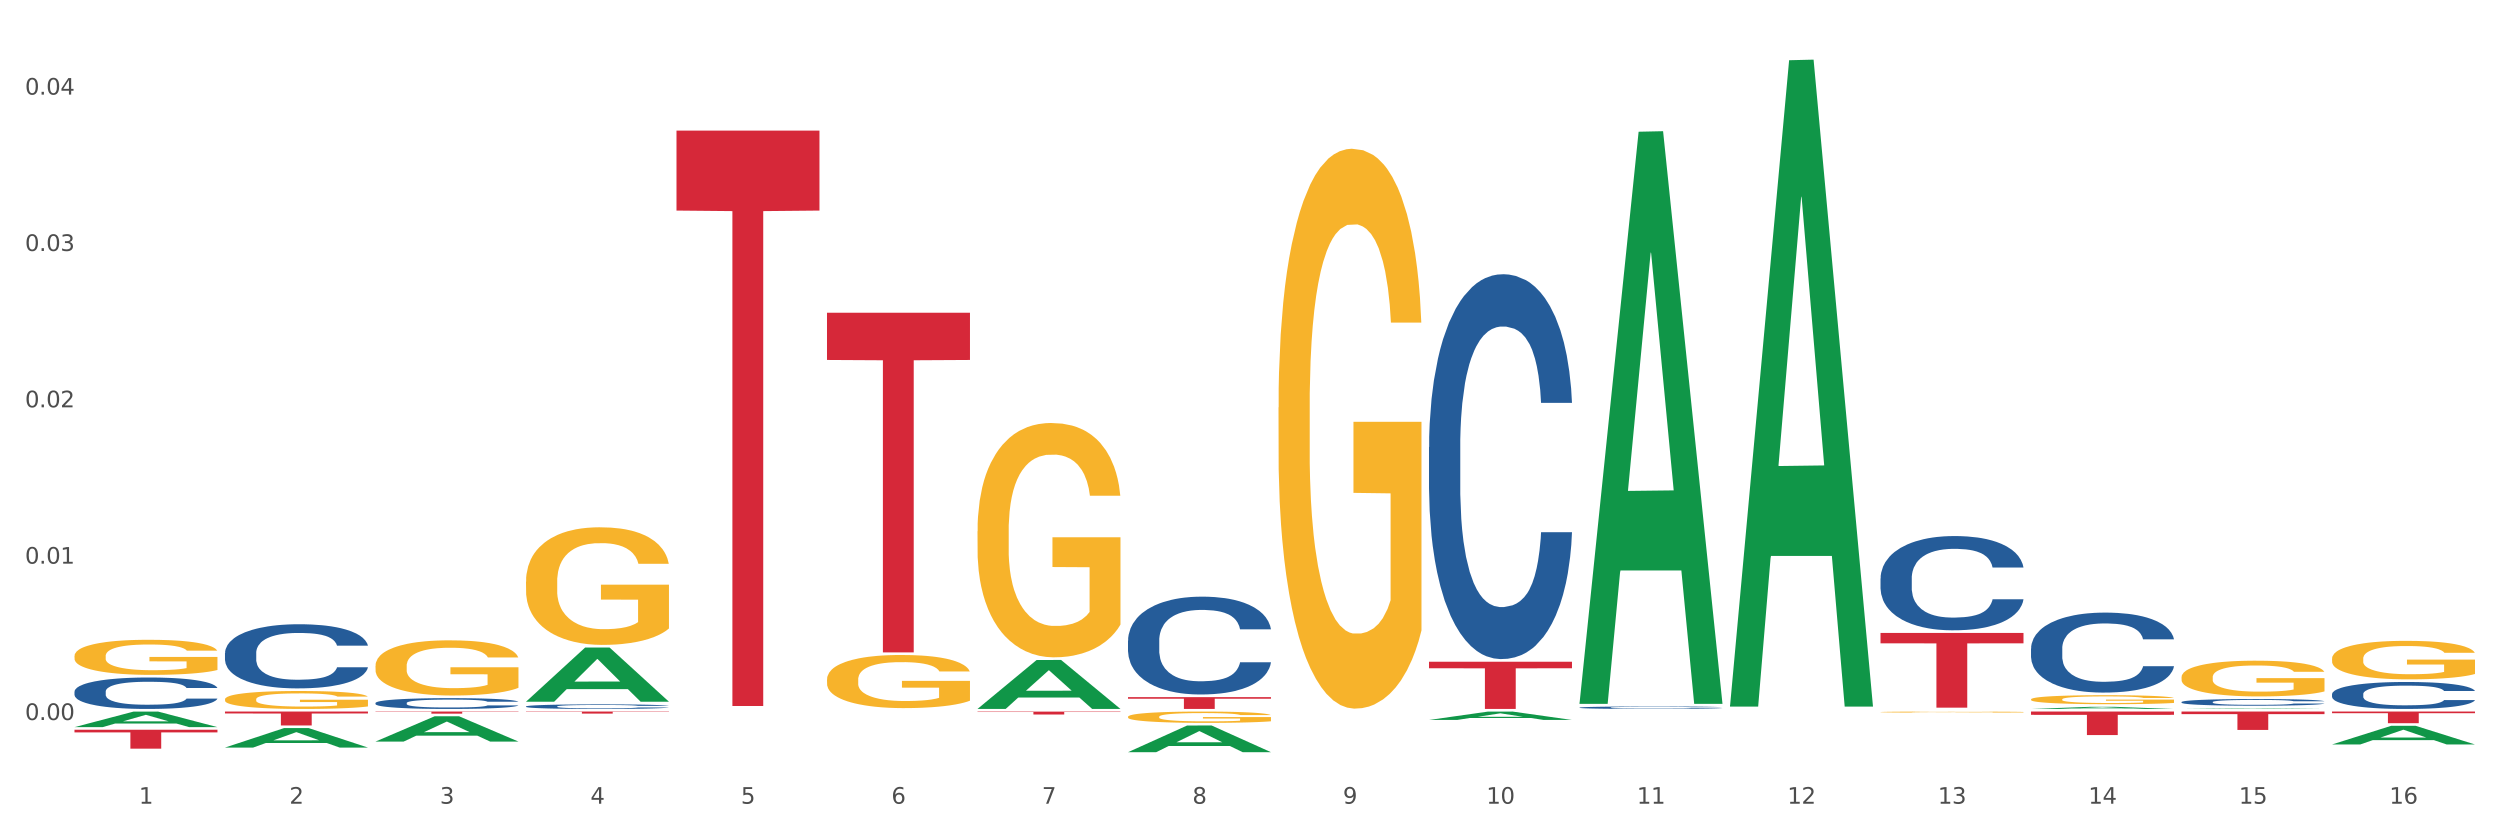 <?xml version="1.0" encoding="utf-8" standalone="no"?>
<!DOCTYPE svg PUBLIC "-//W3C//DTD SVG 1.1//EN"
  "http://www.w3.org/Graphics/SVG/1.1/DTD/svg11.dtd">
<svg xmlns:xlink="http://www.w3.org/1999/xlink" width="1080pt" height="360pt" viewBox="0 0 1080 360" xmlns="http://www.w3.org/2000/svg" version="1.1">
 <rect x="0" y="0" width="1080" height="360" fill="#333333" stroke="none"/>
 <defs>
  <style type="text/css">*{stroke-linejoin: round; stroke-linecap: butt}</style>
 </defs>
 <g id="figure_1">
  <g id="patch_1">
   <path d="M 0 360 
L 1080 360 
L 1080 0 
L 0 0 
z
" style="fill: #ffffff; stroke: #ffffff; stroke-linejoin: miter"/>
  </g>
  <g id="axes_1">
   <g id="matplotlib.axis_1">
    <g id="xtick_1">
     <g id="text_1">
      <!-- 1 -->
      <g style="fill: #4d4d4d" transform="translate(60.004 347.204) scale(0.096 -0.096)">
       <defs>
        <path id="DejaVuSans-31" d="M 794 531 
L 1825 531 
L 1825 4091 
L 703 3866 
L 703 4441 
L 1819 4666 
L 2450 4666 
L 2450 531 
L 3481 531 
L 3481 0 
L 794 0 
L 794 531 
z
" transform="scale(0.016)"/>
       </defs>
       <use xlink:href="#DejaVuSans-31"/>
      </g>
     </g>
    </g>
    <g id="xtick_2">
     <g id="text_2">
      <!-- 2 -->
      <g style="fill: #4d4d4d" transform="translate(125.021 347.204) scale(0.096 -0.096)">
       <defs>
        <path id="DejaVuSans-32" d="M 1228 531 
L 3431 531 
L 3431 0 
L 469 0 
L 469 531 
Q 828 903 1448 1529 
Q 2069 2156 2228 2338 
Q 2531 2678 2651 2914 
Q 2772 3150 2772 3378 
Q 2772 3750 2511 3984 
Q 2250 4219 1831 4219 
Q 1534 4219 1204 4116 
Q 875 4013 500 3803 
L 500 4441 
Q 881 4594 1212 4672 
Q 1544 4750 1819 4750 
Q 2544 4750 2975 4387 
Q 3406 4025 3406 3419 
Q 3406 3131 3298 2873 
Q 3191 2616 2906 2266 
Q 2828 2175 2409 1742 
Q 1991 1309 1228 531 
z
" transform="scale(0.016)"/>
       </defs>
       <use xlink:href="#DejaVuSans-32"/>
      </g>
     </g>
    </g>
    <g id="xtick_3">
     <g id="text_3">
      <!-- 3 -->
      <g style="fill: #4d4d4d" transform="translate(190.039 347.204) scale(0.096 -0.096)">
       <defs>
        <path id="DejaVuSans-33" d="M 2597 2516 
Q 3050 2419 3304 2112 
Q 3559 1806 3559 1356 
Q 3559 666 3084 287 
Q 2609 -91 1734 -91 
Q 1441 -91 1130 -33 
Q 819 25 488 141 
L 488 750 
Q 750 597 1062 519 
Q 1375 441 1716 441 
Q 2309 441 2620 675 
Q 2931 909 2931 1356 
Q 2931 1769 2642 2001 
Q 2353 2234 1838 2234 
L 1294 2234 
L 1294 2753 
L 1863 2753 
Q 2328 2753 2575 2939 
Q 2822 3125 2822 3475 
Q 2822 3834 2567 4026 
Q 2313 4219 1838 4219 
Q 1578 4219 1281 4162 
Q 984 4106 628 3988 
L 628 4550 
Q 988 4650 1302 4700 
Q 1616 4750 1894 4750 
Q 2613 4750 3031 4423 
Q 3450 4097 3450 3541 
Q 3450 3153 3228 2886 
Q 3006 2619 2597 2516 
z
" transform="scale(0.016)"/>
       </defs>
       <use xlink:href="#DejaVuSans-33"/>
      </g>
     </g>
    </g>
    <g id="xtick_4">
     <g id="text_4">
      <!-- 4 -->
      <g style="fill: #4d4d4d" transform="translate(255.056 347.204) scale(0.096 -0.096)">
       <defs>
        <path id="DejaVuSans-34" d="M 2419 4116 
L 825 1625 
L 2419 1625 
L 2419 4116 
z
M 2253 4666 
L 3047 4666 
L 3047 1625 
L 3713 1625 
L 3713 1100 
L 3047 1100 
L 3047 0 
L 2419 0 
L 2419 1100 
L 313 1100 
L 313 1709 
L 2253 4666 
z
" transform="scale(0.016)"/>
       </defs>
       <use xlink:href="#DejaVuSans-34"/>
      </g>
     </g>
    </g>
    <g id="xtick_5">
     <g id="text_5">
      <!-- 5 -->
      <g style="fill: #4d4d4d" transform="translate(320.073 347.204) scale(0.096 -0.096)">
       <defs>
        <path id="DejaVuSans-35" d="M 691 4666 
L 3169 4666 
L 3169 4134 
L 1269 4134 
L 1269 2991 
Q 1406 3038 1543 3061 
Q 1681 3084 1819 3084 
Q 2600 3084 3056 2656 
Q 3513 2228 3513 1497 
Q 3513 744 3044 326 
Q 2575 -91 1722 -91 
Q 1428 -91 1123 -41 
Q 819 9 494 109 
L 494 744 
Q 775 591 1075 516 
Q 1375 441 1709 441 
Q 2250 441 2565 725 
Q 2881 1009 2881 1497 
Q 2881 1984 2565 2268 
Q 2250 2553 1709 2553 
Q 1456 2553 1204 2497 
Q 953 2441 691 2322 
L 691 4666 
z
" transform="scale(0.016)"/>
       </defs>
       <use xlink:href="#DejaVuSans-35"/>
      </g>
     </g>
    </g>
    <g id="xtick_6">
     <g id="text_6">
      <!-- 6 -->
      <g style="fill: #4d4d4d" transform="translate(385.09 347.204) scale(0.096 -0.096)">
       <defs>
        <path id="DejaVuSans-36" d="M 2113 2584 
Q 1688 2584 1439 2293 
Q 1191 2003 1191 1497 
Q 1191 994 1439 701 
Q 1688 409 2113 409 
Q 2538 409 2786 701 
Q 3034 994 3034 1497 
Q 3034 2003 2786 2293 
Q 2538 2584 2113 2584 
z
M 3366 4563 
L 3366 3988 
Q 3128 4100 2886 4159 
Q 2644 4219 2406 4219 
Q 1781 4219 1451 3797 
Q 1122 3375 1075 2522 
Q 1259 2794 1537 2939 
Q 1816 3084 2150 3084 
Q 2853 3084 3261 2657 
Q 3669 2231 3669 1497 
Q 3669 778 3244 343 
Q 2819 -91 2113 -91 
Q 1303 -91 875 529 
Q 447 1150 447 2328 
Q 447 3434 972 4092 
Q 1497 4750 2381 4750 
Q 2619 4750 2861 4703 
Q 3103 4656 3366 4563 
z
" transform="scale(0.016)"/>
       </defs>
       <use xlink:href="#DejaVuSans-36"/>
      </g>
     </g>
    </g>
    <g id="xtick_7">
     <g id="text_7">
      <!-- 7 -->
      <g style="fill: #4d4d4d" transform="translate(450.108 347.204) scale(0.096 -0.096)">
       <defs>
        <path id="DejaVuSans-37" d="M 525 4666 
L 3525 4666 
L 3525 4397 
L 1831 0 
L 1172 0 
L 2766 4134 
L 525 4134 
L 525 4666 
z
" transform="scale(0.016)"/>
       </defs>
       <use xlink:href="#DejaVuSans-37"/>
      </g>
     </g>
    </g>
    <g id="xtick_8">
     <g id="text_8">
      <!-- 8 -->
      <g style="fill: #4d4d4d" transform="translate(515.125 347.204) scale(0.096 -0.096)">
       <defs>
        <path id="DejaVuSans-38" d="M 2034 2216 
Q 1584 2216 1326 1975 
Q 1069 1734 1069 1313 
Q 1069 891 1326 650 
Q 1584 409 2034 409 
Q 2484 409 2743 651 
Q 3003 894 3003 1313 
Q 3003 1734 2745 1975 
Q 2488 2216 2034 2216 
z
M 1403 2484 
Q 997 2584 770 2862 
Q 544 3141 544 3541 
Q 544 4100 942 4425 
Q 1341 4750 2034 4750 
Q 2731 4750 3128 4425 
Q 3525 4100 3525 3541 
Q 3525 3141 3298 2862 
Q 3072 2584 2669 2484 
Q 3125 2378 3379 2068 
Q 3634 1759 3634 1313 
Q 3634 634 3220 271 
Q 2806 -91 2034 -91 
Q 1263 -91 848 271 
Q 434 634 434 1313 
Q 434 1759 690 2068 
Q 947 2378 1403 2484 
z
M 1172 3481 
Q 1172 3119 1398 2916 
Q 1625 2713 2034 2713 
Q 2441 2713 2670 2916 
Q 2900 3119 2900 3481 
Q 2900 3844 2670 4047 
Q 2441 4250 2034 4250 
Q 1625 4250 1398 4047 
Q 1172 3844 1172 3481 
z
" transform="scale(0.016)"/>
       </defs>
       <use xlink:href="#DejaVuSans-38"/>
      </g>
     </g>
    </g>
    <g id="xtick_9">
     <g id="text_9">
      <!-- 9 -->
      <g style="fill: #4d4d4d" transform="translate(580.142 347.204) scale(0.096 -0.096)">
       <defs>
        <path id="DejaVuSans-39" d="M 703 97 
L 703 672 
Q 941 559 1184 500 
Q 1428 441 1663 441 
Q 2288 441 2617 861 
Q 2947 1281 2994 2138 
Q 2813 1869 2534 1725 
Q 2256 1581 1919 1581 
Q 1219 1581 811 2004 
Q 403 2428 403 3163 
Q 403 3881 828 4315 
Q 1253 4750 1959 4750 
Q 2769 4750 3195 4129 
Q 3622 3509 3622 2328 
Q 3622 1225 3098 567 
Q 2575 -91 1691 -91 
Q 1453 -91 1209 -44 
Q 966 3 703 97 
z
M 1959 2075 
Q 2384 2075 2632 2365 
Q 2881 2656 2881 3163 
Q 2881 3666 2632 3958 
Q 2384 4250 1959 4250 
Q 1534 4250 1286 3958 
Q 1038 3666 1038 3163 
Q 1038 2656 1286 2365 
Q 1534 2075 1959 2075 
z
" transform="scale(0.016)"/>
       </defs>
       <use xlink:href="#DejaVuSans-39"/>
      </g>
     </g>
    </g>
    <g id="xtick_10">
     <g id="text_10">
      <!-- 10 -->
      <g style="fill: #4d4d4d" transform="translate(642.105 347.204) scale(0.096 -0.096)">
       <defs>
        <path id="DejaVuSans-30" d="M 2034 4250 
Q 1547 4250 1301 3770 
Q 1056 3291 1056 2328 
Q 1056 1369 1301 889 
Q 1547 409 2034 409 
Q 2525 409 2770 889 
Q 3016 1369 3016 2328 
Q 3016 3291 2770 3770 
Q 2525 4250 2034 4250 
z
M 2034 4750 
Q 2819 4750 3233 4129 
Q 3647 3509 3647 2328 
Q 3647 1150 3233 529 
Q 2819 -91 2034 -91 
Q 1250 -91 836 529 
Q 422 1150 422 2328 
Q 422 3509 836 4129 
Q 1250 4750 2034 4750 
z
" transform="scale(0.016)"/>
       </defs>
       <use xlink:href="#DejaVuSans-31"/>
       <use xlink:href="#DejaVuSans-30" transform="translate(63.623 0)"/>
      </g>
     </g>
    </g>
    <g id="xtick_11">
     <g id="text_11">
      <!-- 11 -->
      <g style="fill: #4d4d4d" transform="translate(707.123 347.204) scale(0.096 -0.096)">
       <use xlink:href="#DejaVuSans-31"/>
       <use xlink:href="#DejaVuSans-31" transform="translate(63.623 0)"/>
      </g>
     </g>
    </g>
    <g id="xtick_12">
     <g id="text_12">
      <!-- 12 -->
      <g style="fill: #4d4d4d" transform="translate(772.14 347.204) scale(0.096 -0.096)">
       <use xlink:href="#DejaVuSans-31"/>
       <use xlink:href="#DejaVuSans-32" transform="translate(63.623 0)"/>
      </g>
     </g>
    </g>
    <g id="xtick_13">
     <g id="text_13">
      <!-- 13 -->
      <g style="fill: #4d4d4d" transform="translate(837.157 347.204) scale(0.096 -0.096)">
       <use xlink:href="#DejaVuSans-31"/>
       <use xlink:href="#DejaVuSans-33" transform="translate(63.623 0)"/>
      </g>
     </g>
    </g>
    <g id="xtick_14">
     <g id="text_14">
      <!-- 14 -->
      <g style="fill: #4d4d4d" transform="translate(902.174 347.204) scale(0.096 -0.096)">
       <use xlink:href="#DejaVuSans-31"/>
       <use xlink:href="#DejaVuSans-34" transform="translate(63.623 0)"/>
      </g>
     </g>
    </g>
    <g id="xtick_15">
     <g id="text_15">
      <!-- 15 -->
      <g style="fill: #4d4d4d" transform="translate(967.192 347.204) scale(0.096 -0.096)">
       <use xlink:href="#DejaVuSans-31"/>
       <use xlink:href="#DejaVuSans-35" transform="translate(63.623 0)"/>
      </g>
     </g>
    </g>
    <g id="xtick_16">
     <g id="text_16">
      <!-- 16 -->
      <g style="fill: #4d4d4d" transform="translate(1032.209 347.204) scale(0.096 -0.096)">
       <use xlink:href="#DejaVuSans-31"/>
       <use xlink:href="#DejaVuSans-36" transform="translate(63.623 0)"/>
      </g>
     </g>
    </g>
    <g id="xtick_17"/>
    <g id="xtick_18"/>
    <g id="xtick_19"/>
    <g id="xtick_20"/>
    <g id="xtick_21"/>
    <g id="xtick_22"/>
    <g id="xtick_23"/>
    <g id="xtick_24"/>
    <g id="xtick_25"/>
    <g id="xtick_26"/>
    <g id="xtick_27"/>
    <g id="xtick_28"/>
    <g id="xtick_29"/>
    <g id="xtick_30"/>
    <g id="xtick_31"/>
   </g>
   <g id="matplotlib.axis_2">
    <g id="ytick_1">
     <g id="text_17">
      <!-- 0.00 -->
      <g style="fill: #4d4d4d" transform="translate(10.8 311.044) scale(0.096 -0.096)">
       <defs>
        <path id="DejaVuSans-2e" d="M 684 794 
L 1344 794 
L 1344 0 
L 684 0 
L 684 794 
z
" transform="scale(0.016)"/>
       </defs>
       <use xlink:href="#DejaVuSans-30"/>
       <use xlink:href="#DejaVuSans-2e" transform="translate(63.623 0)"/>
       <use xlink:href="#DejaVuSans-30" transform="translate(95.41 0)"/>
       <use xlink:href="#DejaVuSans-30" transform="translate(159.033 0)"/>
      </g>
     </g>
    </g>
    <g id="ytick_2">
     <g id="text_18">
      <!-- 0.01 -->
      <g style="fill: #4d4d4d" transform="translate(10.8 243.503) scale(0.096 -0.096)">
       <use xlink:href="#DejaVuSans-30"/>
       <use xlink:href="#DejaVuSans-2e" transform="translate(63.623 0)"/>
       <use xlink:href="#DejaVuSans-30" transform="translate(95.41 0)"/>
       <use xlink:href="#DejaVuSans-31" transform="translate(159.033 0)"/>
      </g>
     </g>
    </g>
    <g id="ytick_3">
     <g id="text_19">
      <!-- 0.02 -->
      <g style="fill: #4d4d4d" transform="translate(10.8 175.962) scale(0.096 -0.096)">
       <use xlink:href="#DejaVuSans-30"/>
       <use xlink:href="#DejaVuSans-2e" transform="translate(63.623 0)"/>
       <use xlink:href="#DejaVuSans-30" transform="translate(95.41 0)"/>
       <use xlink:href="#DejaVuSans-32" transform="translate(159.033 0)"/>
      </g>
     </g>
    </g>
    <g id="ytick_4">
     <g id="text_20">
      <!-- 0.03 -->
      <g style="fill: #4d4d4d" transform="translate(10.8 108.422) scale(0.096 -0.096)">
       <use xlink:href="#DejaVuSans-30"/>
       <use xlink:href="#DejaVuSans-2e" transform="translate(63.623 0)"/>
       <use xlink:href="#DejaVuSans-30" transform="translate(95.41 0)"/>
       <use xlink:href="#DejaVuSans-33" transform="translate(159.033 0)"/>
      </g>
     </g>
    </g>
    <g id="ytick_5">
     <g id="text_21">
      <!-- 0.04 -->
      <g style="fill: #4d4d4d" transform="translate(10.8 40.881) scale(0.096 -0.096)">
       <use xlink:href="#DejaVuSans-30"/>
       <use xlink:href="#DejaVuSans-2e" transform="translate(63.623 0)"/>
       <use xlink:href="#DejaVuSans-30" transform="translate(95.41 0)"/>
       <use xlink:href="#DejaVuSans-34" transform="translate(159.033 0)"/>
      </g>
     </g>
    </g>
    <g id="ytick_6"/>
    <g id="ytick_7"/>
    <g id="ytick_8"/>
    <g id="ytick_9"/>
   </g>
   <g id="PolyCollection_1">
    <path d="M 32.175 314.112 
L 32.239 314.106 
L 57.709 307.403 
L 68.28 307.397 
L 93.941 314.125 
L 81.715 314.125 
L 76.176 312.558 
L 49.877 312.558 
L 49.686 312.583 
L 44.337 314.125 
L 32.175 314.125 
L 32.175 314.112 
L 53.188 311.623 
L 72.864 311.617 
L 63.122 308.831 
L 62.995 308.818 
L 62.867 308.837 
L 53.125 311.617 
L 53.188 311.623 
L 32.175 314.112 
z
" clip-path="url(#p4d8ff29768)" style="fill: #109648"/>
    <path d="M 162.209 303.695 
L 162.282 303.691 
L 162.282 303.571 
L 162.502 303.409 
L 163.305 303.11 
L 164.327 302.883 
L 166.079 302.619 
L 167.028 302.508 
L 168.269 302.384 
L 170.825 302.183 
L 173.745 302.012 
L 175.789 301.918 
L 177.323 301.858 
L 180.754 301.752 
L 182.725 301.705 
L 184.77 301.666 
L 186.522 301.641 
L 189.442 301.611 
L 191.778 301.598 
L 194.48 301.594 
L 196.743 301.598 
L 199.737 301.615 
L 204.117 301.666 
L 205.796 301.696 
L 208.06 301.747 
L 210.396 301.816 
L 212.294 301.884 
L 214.485 301.982 
L 216.748 302.11 
L 218.938 302.273 
L 220.471 302.422 
L 221.713 302.58 
L 222.808 302.772 
L 223.611 302.982 
L 223.976 303.157 
L 210.615 303.157 
L 210.25 302.999 
L 209.52 302.828 
L 208.79 302.713 
L 207.987 302.619 
L 206.746 302.512 
L 205.65 302.444 
L 203.825 302.362 
L 202.146 302.311 
L 200.759 302.281 
L 199.079 302.256 
L 195.502 302.23 
L 192.947 302.23 
L 191.34 302.239 
L 189.369 302.26 
L 187.69 302.29 
L 185.719 302.341 
L 184.185 302.397 
L 182.652 302.469 
L 181.776 302.52 
L 180.462 302.614 
L 179.586 302.691 
L 178.418 302.824 
L 177.761 302.918 
L 176.592 303.161 
L 176.081 303.34 
L 175.862 303.464 
L 175.716 303.601 
L 175.716 304.267 
L 176.154 304.566 
L 176.519 304.694 
L 177.104 304.839 
L 178.199 305.027 
L 179.805 305.211 
L 181.484 305.343 
L 182.871 305.424 
L 184.185 305.484 
L 185.5 305.531 
L 187.106 305.574 
L 188.42 305.6 
L 190.391 305.625 
L 192.728 305.638 
L 194.553 305.638 
L 198.276 305.617 
L 199.956 305.595 
L 201.562 305.565 
L 203.314 305.518 
L 204.701 305.467 
L 205.504 305.429 
L 206.819 305.348 
L 207.841 305.262 
L 208.717 305.164 
L 209.301 305.079 
L 209.958 304.95 
L 210.469 304.805 
L 210.615 304.728 
L 223.976 304.728 
L 223.684 304.882 
L 223.173 305.032 
L 222.151 305.232 
L 221.348 305.348 
L 220.106 305.489 
L 218.792 305.608 
L 216.967 305.74 
L 215.288 305.839 
L 213.535 305.924 
L 211.637 306.001 
L 208.206 306.108 
L 206.965 306.138 
L 204.336 306.189 
L 202.292 306.219 
L 199.299 306.249 
L 196.232 306.266 
L 193.02 306.27 
L 190.172 306.261 
L 187.033 306.236 
L 185.062 306.21 
L 182.871 306.172 
L 180.316 306.112 
L 177.907 306.039 
L 175.643 305.954 
L 173.526 305.856 
L 171.555 305.745 
L 168.999 305.561 
L 167.101 305.382 
L 165.714 305.215 
L 164.765 305.074 
L 163.816 304.895 
L 163.305 304.771 
L 162.502 304.472 
L 162.209 304.195 
L 162.209 303.695 
z
" clip-path="url(#p4d8ff29768)" style="fill: #255c99"/>
    <path d="M 97.192 282.123 
L 97.265 282.098 
L 97.265 281.389 
L 97.484 280.427 
L 98.287 278.656 
L 99.31 277.314 
L 101.062 275.745 
L 102.011 275.087 
L 103.252 274.353 
L 105.807 273.163 
L 108.728 272.151 
L 110.772 271.594 
L 112.305 271.24 
L 115.737 270.607 
L 117.708 270.329 
L 119.752 270.101 
L 121.505 269.949 
L 124.425 269.772 
L 126.761 269.696 
L 129.463 269.671 
L 131.726 269.696 
L 134.719 269.797 
L 139.1 270.101 
L 140.779 270.278 
L 143.042 270.582 
L 145.379 270.987 
L 147.277 271.392 
L 149.467 271.974 
L 151.731 272.733 
L 153.921 273.695 
L 155.454 274.581 
L 156.695 275.517 
L 157.79 276.656 
L 158.594 277.896 
L 158.959 278.934 
L 145.598 278.934 
L 145.233 277.998 
L 144.503 276.985 
L 143.773 276.302 
L 142.969 275.745 
L 141.728 275.112 
L 140.633 274.707 
L 138.808 274.226 
L 137.129 273.923 
L 135.741 273.746 
L 134.062 273.594 
L 130.485 273.442 
L 127.929 273.442 
L 126.323 273.492 
L 124.352 273.619 
L 122.673 273.796 
L 120.701 274.1 
L 119.168 274.429 
L 117.635 274.859 
L 116.759 275.163 
L 115.445 275.72 
L 114.569 276.175 
L 113.4 276.96 
L 112.743 277.517 
L 111.575 278.959 
L 111.064 280.022 
L 110.845 280.756 
L 110.699 281.566 
L 110.699 285.514 
L 111.137 287.286 
L 111.502 288.045 
L 112.086 288.906 
L 113.181 290.019 
L 114.788 291.108 
L 116.467 291.892 
L 117.854 292.373 
L 119.168 292.728 
L 120.482 293.006 
L 122.089 293.259 
L 123.403 293.411 
L 125.374 293.563 
L 127.71 293.639 
L 129.536 293.639 
L 133.259 293.512 
L 134.938 293.386 
L 136.545 293.208 
L 138.297 292.93 
L 139.684 292.626 
L 140.487 292.399 
L 141.801 291.918 
L 142.823 291.411 
L 143.7 290.829 
L 144.284 290.323 
L 144.941 289.564 
L 145.452 288.703 
L 145.598 288.248 
L 158.959 288.248 
L 158.667 289.159 
L 158.156 290.045 
L 157.133 291.234 
L 156.33 291.918 
L 155.089 292.753 
L 153.775 293.462 
L 151.95 294.246 
L 150.27 294.828 
L 148.518 295.334 
L 146.62 295.79 
L 143.188 296.423 
L 141.947 296.6 
L 139.319 296.904 
L 137.275 297.081 
L 134.281 297.258 
L 131.215 297.359 
L 128.002 297.384 
L 125.155 297.334 
L 122.016 297.182 
L 120.044 297.03 
L 117.854 296.802 
L 115.299 296.448 
L 112.889 296.018 
L 110.626 295.512 
L 108.509 294.929 
L 106.538 294.271 
L 103.982 293.183 
L 102.084 292.12 
L 100.697 291.133 
L 99.748 290.298 
L 98.798 289.235 
L 98.287 288.501 
L 97.484 286.729 
L 97.192 285.084 
L 97.192 282.123 
z
" clip-path="url(#p4d8ff29768)" style="fill: #255c99"/>
    <path d="M 32.175 298.786 
L 32.248 298.774 
L 32.248 298.426 
L 32.467 297.955 
L 33.27 297.086 
L 34.292 296.428 
L 36.045 295.659 
L 36.994 295.336 
L 38.235 294.976 
L 40.79 294.393 
L 43.711 293.896 
L 45.755 293.623 
L 47.288 293.449 
L 50.72 293.139 
L 52.691 293.003 
L 54.735 292.891 
L 56.487 292.816 
L 59.408 292.73 
L 61.744 292.692 
L 64.445 292.68 
L 66.709 292.692 
L 69.702 292.742 
L 74.083 292.891 
L 75.762 292.978 
L 78.025 293.127 
L 80.362 293.325 
L 82.26 293.524 
L 84.45 293.809 
L 86.713 294.182 
L 88.904 294.653 
L 90.437 295.088 
L 91.678 295.547 
L 92.773 296.105 
L 93.576 296.713 
L 93.941 297.222 
L 80.581 297.222 
L 80.216 296.763 
L 79.485 296.267 
L 78.755 295.932 
L 77.952 295.659 
L 76.711 295.348 
L 75.616 295.15 
L 73.791 294.914 
L 72.111 294.765 
L 70.724 294.678 
L 69.045 294.604 
L 65.468 294.529 
L 62.912 294.529 
L 61.306 294.554 
L 59.335 294.616 
L 57.655 294.703 
L 55.684 294.852 
L 54.151 295.013 
L 52.618 295.224 
L 51.742 295.373 
L 50.427 295.646 
L 49.551 295.87 
L 48.383 296.254 
L 47.726 296.527 
L 46.558 297.235 
L 46.047 297.756 
L 45.828 298.116 
L 45.682 298.513 
L 45.682 300.449 
L 46.12 301.318 
L 46.485 301.69 
L 47.069 302.112 
L 48.164 302.658 
L 49.77 303.192 
L 51.45 303.577 
L 52.837 303.813 
L 54.151 303.986 
L 55.465 304.123 
L 57.071 304.247 
L 58.386 304.321 
L 60.357 304.396 
L 62.693 304.433 
L 64.518 304.433 
L 68.242 304.371 
L 69.921 304.309 
L 71.527 304.222 
L 73.28 304.086 
L 74.667 303.937 
L 75.47 303.825 
L 76.784 303.589 
L 77.806 303.341 
L 78.682 303.056 
L 79.266 302.807 
L 79.923 302.435 
L 80.435 302.013 
L 80.581 301.79 
L 93.941 301.79 
L 93.649 302.236 
L 93.138 302.671 
L 92.116 303.254 
L 91.313 303.589 
L 90.072 303.999 
L 88.758 304.346 
L 86.932 304.731 
L 85.253 305.017 
L 83.501 305.265 
L 81.603 305.488 
L 78.171 305.798 
L 76.93 305.885 
L 74.302 306.034 
L 72.257 306.121 
L 69.264 306.208 
L 66.198 306.258 
L 62.985 306.27 
L 60.138 306.245 
L 56.998 306.171 
L 55.027 306.096 
L 52.837 305.985 
L 50.281 305.811 
L 47.872 305.6 
L 45.609 305.352 
L 43.492 305.066 
L 41.52 304.743 
L 38.965 304.21 
L 37.067 303.689 
L 35.679 303.204 
L 34.73 302.795 
L 33.781 302.274 
L 33.27 301.914 
L 32.467 301.045 
L 32.175 300.238 
L 32.175 298.786 
z
" clip-path="url(#p4d8ff29768)" style="fill: #255c99"/>
    <path d="M 32.175 315.251 
L 93.941 315.251 
L 93.941 316.385 
L 69.645 316.393 
L 69.645 323.411 
L 56.325 323.411 
L 56.325 316.393 
L 32.175 316.385 
L 32.175 315.259 
L 32.175 315.251 
z
" clip-path="url(#p4d8ff29768)" style="fill: #d62839"/>
    <path d="M 97.192 307.397 
L 158.959 307.397 
L 158.959 308.229 
L 134.662 308.235 
L 134.662 313.388 
L 121.343 313.388 
L 121.343 308.235 
L 97.192 308.229 
L 97.192 307.402 
L 97.192 307.397 
z
" clip-path="url(#p4d8ff29768)" style="fill: #d62839"/>
    <path d="M 162.209 307.397 
L 223.976 307.397 
L 223.976 307.522 
L 199.679 307.523 
L 199.679 308.3 
L 186.36 308.3 
L 186.36 307.523 
L 162.209 307.522 
L 162.209 307.397 
L 162.209 307.397 
z
" clip-path="url(#p4d8ff29768)" style="fill: #d62839"/>
    <path d="M 227.227 305.174 
L 227.3 305.173 
L 227.3 305.122 
L 227.519 305.053 
L 228.322 304.926 
L 229.344 304.829 
L 231.096 304.717 
L 232.045 304.669 
L 233.287 304.617 
L 235.842 304.531 
L 238.762 304.459 
L 240.807 304.419 
L 242.34 304.393 
L 245.771 304.348 
L 247.743 304.328 
L 249.787 304.311 
L 251.539 304.3 
L 254.459 304.288 
L 256.796 304.282 
L 259.497 304.28 
L 261.76 304.282 
L 264.754 304.29 
L 269.134 304.311 
L 270.814 304.324 
L 273.077 304.346 
L 275.413 304.375 
L 277.312 304.404 
L 279.502 304.446 
L 281.765 304.5 
L 283.955 304.569 
L 285.489 304.633 
L 286.73 304.7 
L 287.825 304.782 
L 288.628 304.871 
L 288.993 304.945 
L 275.632 304.945 
L 275.267 304.878 
L 274.537 304.806 
L 273.807 304.757 
L 273.004 304.717 
L 271.763 304.671 
L 270.668 304.642 
L 268.842 304.608 
L 267.163 304.586 
L 265.776 304.573 
L 264.097 304.562 
L 260.519 304.551 
L 257.964 304.551 
L 256.358 304.555 
L 254.386 304.564 
L 252.707 304.577 
L 250.736 304.598 
L 249.203 304.622 
L 247.669 304.653 
L 246.793 304.675 
L 245.479 304.715 
L 244.603 304.747 
L 243.435 304.804 
L 242.778 304.844 
L 241.61 304.947 
L 241.099 305.024 
L 240.88 305.076 
L 240.734 305.134 
L 240.734 305.418 
L 241.172 305.545 
L 241.537 305.6 
L 242.121 305.661 
L 243.216 305.741 
L 244.822 305.819 
L 246.501 305.876 
L 247.889 305.91 
L 249.203 305.936 
L 250.517 305.956 
L 252.123 305.974 
L 253.437 305.985 
L 255.409 305.996 
L 257.745 306.001 
L 259.57 306.001 
L 263.294 305.992 
L 264.973 305.983 
L 266.579 305.97 
L 268.331 305.95 
L 269.718 305.928 
L 270.522 305.912 
L 271.836 305.878 
L 272.858 305.841 
L 273.734 305.799 
L 274.318 305.763 
L 274.975 305.709 
L 275.486 305.647 
L 275.632 305.614 
L 288.993 305.614 
L 288.701 305.68 
L 288.19 305.743 
L 287.168 305.829 
L 286.365 305.878 
L 285.124 305.938 
L 283.809 305.988 
L 281.984 306.045 
L 280.305 306.087 
L 278.553 306.123 
L 276.654 306.156 
L 273.223 306.201 
L 271.982 306.214 
L 269.353 306.236 
L 267.309 306.248 
L 264.316 306.261 
L 261.249 306.268 
L 258.037 306.27 
L 255.19 306.266 
L 252.05 306.256 
L 250.079 306.245 
L 247.889 306.228 
L 245.333 306.203 
L 242.924 306.172 
L 240.661 306.136 
L 238.543 306.094 
L 236.572 306.047 
L 234.017 305.968 
L 232.118 305.892 
L 230.731 305.821 
L 229.782 305.761 
L 228.833 305.685 
L 228.322 305.632 
L 227.519 305.505 
L 227.227 305.387 
L 227.227 305.174 
z
" clip-path="url(#p4d8ff29768)" style="fill: #255c99"/>
    <path d="M 227.227 307.397 
L 288.993 307.397 
L 288.993 307.519 
L 264.696 307.52 
L 264.696 308.281 
L 251.377 308.281 
L 251.377 307.52 
L 227.227 307.519 
L 227.227 307.397 
L 227.227 307.397 
z
" clip-path="url(#p4d8ff29768)" style="fill: #d62839"/>
    <path d="M 357.261 135.111 
L 419.028 135.111 
L 419.028 155.499 
L 394.731 155.637 
L 394.731 281.824 
L 381.412 281.824 
L 381.412 155.637 
L 357.261 155.499 
L 357.261 135.249 
L 357.261 135.111 
z
" clip-path="url(#p4d8ff29768)" style="fill: #d62839"/>
    <path d="M 422.278 307.415 
L 484.045 307.415 
L 484.045 307.59 
L 459.748 307.591 
L 459.748 308.668 
L 446.429 308.668 
L 446.429 307.591 
L 422.278 307.59 
L 422.278 307.417 
L 422.278 307.415 
z
" clip-path="url(#p4d8ff29768)" style="fill: #d62839"/>
    <path d="M 487.296 301.15 
L 549.062 301.15 
L 549.062 301.862 
L 524.765 301.866 
L 524.765 306.27 
L 511.446 306.27 
L 511.446 301.866 
L 487.296 301.862 
L 487.296 301.155 
L 487.296 301.15 
z
" clip-path="url(#p4d8ff29768)" style="fill: #d62839"/>
    <path d="M 32.175 283.395 
L 32.248 283.381 
L 32.248 282.883 
L 32.394 282.453 
L 33.123 281.414 
L 34.217 280.556 
L 35.019 280.098 
L 35.821 279.724 
L 36.769 279.35 
L 37.936 278.963 
L 40.051 278.395 
L 41.363 278.104 
L 42.968 277.799 
L 45.885 277.356 
L 47.999 277.107 
L 50.187 276.899 
L 53.76 276.65 
L 56.094 276.539 
L 58.573 276.456 
L 61.563 276.4 
L 63.824 276.386 
L 68.783 276.428 
L 73.012 276.553 
L 75.054 276.65 
L 77.679 276.816 
L 79.065 276.927 
L 81.326 277.148 
L 83.659 277.439 
L 85.263 277.688 
L 87.67 278.159 
L 89.493 278.63 
L 91.17 279.212 
L 92.045 279.614 
L 92.702 279.988 
L 93.285 280.417 
L 93.868 281.096 
L 80.742 281.096 
L 80.232 280.611 
L 79.43 280.154 
L 78.263 279.711 
L 77.242 279.434 
L 75.492 279.087 
L 73.887 278.866 
L 72.21 278.699 
L 70.168 278.561 
L 68.564 278.492 
L 66.303 278.436 
L 61.855 278.45 
L 58.865 278.561 
L 56.823 278.699 
L 55.511 278.824 
L 54.344 278.963 
L 53.031 279.157 
L 51.5 279.447 
L 50.406 279.711 
L 49.312 280.043 
L 48.437 280.375 
L 47.635 280.763 
L 46.979 281.179 
L 46.468 281.608 
L 46.031 282.135 
L 45.666 283.007 
L 45.666 284.905 
L 45.812 285.334 
L 46.176 285.902 
L 46.614 286.331 
L 47.343 286.844 
L 47.999 287.19 
L 49.239 287.689 
L 50.625 288.104 
L 51.719 288.368 
L 52.812 288.589 
L 54.708 288.894 
L 56.823 289.143 
L 58.646 289.296 
L 61.126 289.434 
L 62.803 289.49 
L 64.261 289.517 
L 67.835 289.517 
L 70.387 289.476 
L 73.231 289.379 
L 75.419 289.254 
L 77.242 289.102 
L 79.284 288.852 
L 80.596 288.617 
L 80.596 285.722 
L 64.553 285.708 
L 64.553 283.783 
L 93.941 283.783 
L 93.941 289.434 
L 92.702 289.725 
L 91.316 289.988 
L 89.858 290.224 
L 87.67 290.515 
L 85.045 290.792 
L 82.711 290.985 
L 80.232 291.152 
L 77.315 291.304 
L 73.523 291.443 
L 71.189 291.498 
L 68.272 291.539 
L 64.845 291.553 
L 61.855 291.526 
L 58.938 291.456 
L 55.875 291.332 
L 52.885 291.152 
L 50.625 290.972 
L 48.364 290.75 
L 45.958 290.459 
L 44.062 290.182 
L 42.603 289.933 
L 40.999 289.614 
L 39.249 289.199 
L 37.936 288.825 
L 36.769 288.437 
L 35.529 287.938 
L 34.654 287.509 
L 33.779 286.969 
L 33.269 286.567 
L 32.685 285.944 
L 32.248 285.071 
L 32.175 283.395 
z
" clip-path="url(#p4d8ff29768)" style="fill: #f7b32b"/>
    <path d="M 812.382 273.425 
L 874.148 273.425 
L 874.148 277.91 
L 849.852 277.941 
L 849.852 305.7 
L 836.532 305.7 
L 836.532 277.941 
L 812.382 277.91 
L 812.382 273.456 
L 812.382 273.425 
z
" clip-path="url(#p4d8ff29768)" style="fill: #d62839"/>
    <path d="M 877.399 307.397 
L 939.166 307.397 
L 939.166 308.808 
L 914.869 308.817 
L 914.869 317.551 
L 901.549 317.551 
L 901.549 308.817 
L 877.399 308.808 
L 877.399 307.406 
L 877.399 307.397 
z
" clip-path="url(#p4d8ff29768)" style="fill: #d62839"/>
    <path d="M 292.244 56.423 
L 354.01 56.423 
L 354.01 90.967 
L 329.714 91.201 
L 329.714 304.998 
L 316.394 304.998 
L 316.394 91.201 
L 292.244 90.967 
L 292.244 56.657 
L 292.244 56.423 
z
" clip-path="url(#p4d8ff29768)" style="fill: #d62839"/>
    <path d="M 487.296 276.744 
L 487.369 276.706 
L 487.369 275.625 
L 487.588 274.158 
L 488.391 271.455 
L 489.413 269.409 
L 491.165 267.016 
L 492.114 266.012 
L 493.356 264.892 
L 495.911 263.078 
L 498.831 261.534 
L 500.876 260.684 
L 502.409 260.144 
L 505.84 259.179 
L 507.811 258.754 
L 509.856 258.407 
L 511.608 258.175 
L 514.528 257.905 
L 516.865 257.789 
L 519.566 257.75 
L 521.829 257.789 
L 524.823 257.943 
L 529.203 258.407 
L 530.883 258.677 
L 533.146 259.14 
L 535.482 259.758 
L 537.38 260.376 
L 539.571 261.264 
L 541.834 262.422 
L 544.024 263.889 
L 545.558 265.24 
L 546.799 266.668 
L 547.894 268.406 
L 548.697 270.297 
L 549.062 271.88 
L 535.701 271.88 
L 535.336 270.452 
L 534.606 268.907 
L 533.876 267.865 
L 533.073 267.016 
L 531.832 266.051 
L 530.737 265.433 
L 528.911 264.699 
L 527.232 264.236 
L 525.845 263.966 
L 524.166 263.734 
L 520.588 263.503 
L 518.033 263.503 
L 516.427 263.58 
L 514.455 263.773 
L 512.776 264.043 
L 510.805 264.506 
L 509.272 265.008 
L 507.738 265.665 
L 506.862 266.128 
L 505.548 266.977 
L 504.672 267.672 
L 503.504 268.869 
L 502.847 269.718 
L 501.679 271.919 
L 501.168 273.54 
L 500.949 274.66 
L 500.803 275.895 
L 500.803 281.918 
L 501.241 284.62 
L 501.606 285.778 
L 502.19 287.091 
L 503.285 288.789 
L 504.891 290.449 
L 506.57 291.646 
L 507.957 292.38 
L 509.272 292.92 
L 510.586 293.345 
L 512.192 293.731 
L 513.506 293.962 
L 515.478 294.194 
L 517.814 294.31 
L 519.639 294.31 
L 523.363 294.117 
L 525.042 293.924 
L 526.648 293.654 
L 528.4 293.229 
L 529.787 292.766 
L 530.591 292.418 
L 531.905 291.685 
L 532.927 290.913 
L 533.803 290.025 
L 534.387 289.253 
L 535.044 288.094 
L 535.555 286.782 
L 535.701 286.087 
L 549.062 286.087 
L 548.77 287.477 
L 548.259 288.828 
L 547.237 290.642 
L 546.434 291.685 
L 545.193 292.959 
L 543.878 294.04 
L 542.053 295.236 
L 540.374 296.124 
L 538.622 296.896 
L 536.723 297.591 
L 533.292 298.557 
L 532.051 298.827 
L 529.422 299.29 
L 527.378 299.56 
L 524.385 299.831 
L 521.318 299.985 
L 518.106 300.024 
L 515.258 299.946 
L 512.119 299.715 
L 510.148 299.483 
L 507.957 299.136 
L 505.402 298.595 
L 502.993 297.939 
L 500.73 297.167 
L 498.612 296.279 
L 496.641 295.275 
L 494.086 293.615 
L 492.187 291.994 
L 490.8 290.488 
L 489.851 289.214 
L 488.902 287.593 
L 488.391 286.473 
L 487.588 283.771 
L 487.296 281.261 
L 487.296 276.744 
z
" clip-path="url(#p4d8ff29768)" style="fill: #255c99"/>
    <path d="M 617.33 193.169 
L 617.403 193.017 
L 617.403 188.765 
L 617.622 182.995 
L 618.425 172.366 
L 619.447 164.318 
L 621.2 154.904 
L 622.149 150.956 
L 623.39 146.553 
L 625.945 139.416 
L 628.866 133.342 
L 630.91 130.001 
L 632.443 127.876 
L 635.875 124.08 
L 637.846 122.409 
L 639.89 121.043 
L 641.642 120.132 
L 644.563 119.069 
L 646.899 118.613 
L 649.601 118.461 
L 651.864 118.613 
L 654.857 119.221 
L 659.238 121.043 
L 660.917 122.106 
L 663.18 123.928 
L 665.517 126.357 
L 667.415 128.787 
L 669.605 132.279 
L 671.869 136.834 
L 674.059 142.605 
L 675.592 147.919 
L 676.833 153.537 
L 677.928 160.37 
L 678.732 167.811 
L 679.097 174.036 
L 665.736 174.036 
L 665.371 168.418 
L 664.641 162.344 
L 663.91 158.245 
L 663.107 154.904 
L 661.866 151.108 
L 660.771 148.678 
L 658.946 145.793 
L 657.267 143.971 
L 655.879 142.908 
L 654.2 141.997 
L 650.623 141.086 
L 648.067 141.086 
L 646.461 141.39 
L 644.49 142.149 
L 642.811 143.212 
L 640.839 145.034 
L 639.306 147.008 
L 637.773 149.589 
L 636.897 151.412 
L 635.583 154.752 
L 634.707 157.485 
L 633.538 162.193 
L 632.881 165.533 
L 631.713 174.188 
L 631.202 180.566 
L 630.983 184.969 
L 630.837 189.828 
L 630.837 213.516 
L 631.275 224.145 
L 631.64 228.7 
L 632.224 233.863 
L 633.319 240.544 
L 634.926 247.074 
L 636.605 251.781 
L 637.992 254.666 
L 639.306 256.792 
L 640.62 258.462 
L 642.227 259.98 
L 643.541 260.891 
L 645.512 261.802 
L 647.848 262.258 
L 649.674 262.258 
L 653.397 261.499 
L 655.076 260.74 
L 656.683 259.677 
L 658.435 258.006 
L 659.822 256.184 
L 660.625 254.818 
L 661.939 251.933 
L 662.961 248.896 
L 663.837 245.403 
L 664.422 242.366 
L 665.079 237.811 
L 665.59 232.648 
L 665.736 229.915 
L 679.097 229.915 
L 678.805 235.382 
L 678.293 240.696 
L 677.271 247.833 
L 676.468 251.933 
L 675.227 256.943 
L 673.913 261.195 
L 672.088 265.902 
L 670.408 269.395 
L 668.656 272.432 
L 666.758 275.165 
L 663.326 278.961 
L 662.085 280.024 
L 659.457 281.846 
L 657.413 282.909 
L 654.419 283.972 
L 651.353 284.579 
L 648.14 284.731 
L 645.293 284.427 
L 642.154 283.516 
L 640.182 282.605 
L 637.992 281.239 
L 635.437 279.113 
L 633.027 276.531 
L 630.764 273.494 
L 628.647 270.002 
L 626.675 266.054 
L 624.12 259.525 
L 622.222 253.147 
L 620.835 247.225 
L 619.886 242.215 
L 618.936 235.837 
L 618.425 231.434 
L 617.622 220.804 
L 617.33 210.935 
L 617.33 193.169 
z
" clip-path="url(#p4d8ff29768)" style="fill: #255c99"/>
    <path d="M 682.347 305.675 
L 682.42 305.674 
L 682.42 305.647 
L 682.639 305.609 
L 683.443 305.54 
L 684.465 305.488 
L 686.217 305.427 
L 687.166 305.401 
L 688.407 305.373 
L 690.963 305.326 
L 693.883 305.287 
L 695.927 305.265 
L 697.46 305.251 
L 700.892 305.227 
L 702.863 305.216 
L 704.907 305.207 
L 706.66 305.201 
L 709.58 305.194 
L 711.916 305.191 
L 714.618 305.19 
L 716.881 305.191 
L 719.875 305.195 
L 724.255 305.207 
L 725.934 305.214 
L 728.198 305.226 
L 730.534 305.241 
L 732.432 305.257 
L 734.623 305.28 
L 736.886 305.31 
L 739.076 305.347 
L 740.609 305.382 
L 741.85 305.418 
L 742.946 305.462 
L 743.749 305.511 
L 744.114 305.551 
L 730.753 305.551 
L 730.388 305.515 
L 729.658 305.475 
L 728.928 305.449 
L 728.125 305.427 
L 726.883 305.402 
L 725.788 305.386 
L 723.963 305.368 
L 722.284 305.356 
L 720.897 305.349 
L 719.217 305.343 
L 715.64 305.337 
L 713.085 305.337 
L 711.478 305.339 
L 709.507 305.344 
L 707.828 305.351 
L 705.857 305.363 
L 704.323 305.376 
L 702.79 305.392 
L 701.914 305.404 
L 700.6 305.426 
L 699.724 305.444 
L 698.556 305.474 
L 697.899 305.496 
L 696.73 305.552 
L 696.219 305.594 
L 696 305.622 
L 695.854 305.654 
L 695.854 305.808 
L 696.292 305.877 
L 696.657 305.906 
L 697.241 305.94 
L 698.337 305.983 
L 699.943 306.025 
L 701.622 306.056 
L 703.009 306.075 
L 704.323 306.089 
L 705.638 306.099 
L 707.244 306.109 
L 708.558 306.115 
L 710.529 306.121 
L 712.866 306.124 
L 714.691 306.124 
L 718.414 306.119 
L 720.094 306.114 
L 721.7 306.107 
L 723.452 306.096 
L 724.839 306.085 
L 725.642 306.076 
L 726.956 306.057 
L 727.979 306.037 
L 728.855 306.015 
L 729.439 305.995 
L 730.096 305.965 
L 730.607 305.932 
L 730.753 305.914 
L 744.114 305.914 
L 743.822 305.95 
L 743.311 305.984 
L 742.289 306.03 
L 741.485 306.057 
L 740.244 306.09 
L 738.93 306.117 
L 737.105 306.148 
L 735.426 306.17 
L 733.673 306.19 
L 731.775 306.208 
L 728.344 306.233 
L 727.102 306.239 
L 724.474 306.251 
L 722.43 306.258 
L 719.436 306.265 
L 716.37 306.269 
L 713.158 306.27 
L 710.31 306.268 
L 707.171 306.262 
L 705.2 306.256 
L 703.009 306.247 
L 700.454 306.234 
L 698.045 306.217 
L 695.781 306.197 
L 693.664 306.174 
L 691.693 306.149 
L 689.137 306.106 
L 687.239 306.065 
L 685.852 306.026 
L 684.903 305.994 
L 683.954 305.952 
L 683.443 305.924 
L 682.639 305.855 
L 682.347 305.791 
L 682.347 305.675 
z
" clip-path="url(#p4d8ff29768)" style="fill: #255c99"/>
    <path d="M 97.192 302.096 
L 97.265 302.089 
L 97.265 301.834 
L 97.411 301.615 
L 98.14 301.083 
L 99.234 300.644 
L 100.036 300.41 
L 100.838 300.219 
L 101.786 300.027 
L 102.953 299.829 
L 105.068 299.538 
L 106.381 299.39 
L 107.985 299.234 
L 110.902 299.007 
L 113.017 298.879 
L 115.204 298.773 
L 118.778 298.646 
L 121.111 298.589 
L 123.591 298.546 
L 126.58 298.518 
L 128.841 298.511 
L 133.8 298.532 
L 138.03 298.596 
L 140.071 298.646 
L 142.697 298.731 
L 144.082 298.787 
L 146.343 298.901 
L 148.676 299.05 
L 150.281 299.177 
L 152.687 299.418 
L 154.51 299.659 
L 156.188 299.957 
L 157.063 300.162 
L 157.719 300.353 
L 158.302 300.573 
L 158.886 300.92 
L 145.759 300.92 
L 145.249 300.672 
L 144.447 300.438 
L 143.28 300.212 
L 142.259 300.07 
L 140.509 299.893 
L 138.905 299.779 
L 137.227 299.694 
L 135.185 299.623 
L 133.581 299.588 
L 131.321 299.56 
L 126.872 299.567 
L 123.882 299.623 
L 121.84 299.694 
L 120.528 299.758 
L 119.361 299.829 
L 118.048 299.928 
L 116.517 300.077 
L 115.423 300.212 
L 114.329 300.382 
L 113.454 300.552 
L 112.652 300.75 
L 111.996 300.963 
L 111.485 301.182 
L 111.048 301.452 
L 110.683 301.898 
L 110.683 302.869 
L 110.829 303.088 
L 111.194 303.379 
L 111.631 303.599 
L 112.36 303.861 
L 113.017 304.038 
L 114.256 304.293 
L 115.642 304.506 
L 116.736 304.64 
L 117.83 304.754 
L 119.726 304.91 
L 121.84 305.037 
L 123.664 305.115 
L 126.143 305.186 
L 127.82 305.214 
L 129.279 305.228 
L 132.852 305.228 
L 135.404 305.207 
L 138.248 305.158 
L 140.436 305.094 
L 142.259 305.016 
L 144.301 304.888 
L 145.614 304.768 
L 145.614 303.287 
L 129.57 303.28 
L 129.57 302.295 
L 158.959 302.295 
L 158.959 305.186 
L 157.719 305.335 
L 156.333 305.469 
L 154.875 305.59 
L 152.687 305.739 
L 150.062 305.88 
L 147.728 305.98 
L 145.249 306.065 
L 142.332 306.142 
L 138.54 306.213 
L 136.206 306.242 
L 133.289 306.263 
L 129.862 306.27 
L 126.872 306.256 
L 123.955 306.22 
L 120.892 306.157 
L 117.903 306.065 
L 115.642 305.972 
L 113.381 305.859 
L 110.975 305.71 
L 109.079 305.569 
L 107.62 305.441 
L 106.016 305.278 
L 104.266 305.065 
L 102.953 304.874 
L 101.786 304.676 
L 100.547 304.421 
L 99.672 304.201 
L 98.797 303.925 
L 98.286 303.719 
L 97.703 303.4 
L 97.265 302.954 
L 97.192 302.096 
z
" clip-path="url(#p4d8ff29768)" style="fill: #f7b32b"/>
    <path d="M 162.209 287.64 
L 162.282 287.618 
L 162.282 286.834 
L 162.428 286.159 
L 163.157 284.526 
L 164.251 283.176 
L 165.054 282.457 
L 165.856 281.869 
L 166.804 281.281 
L 167.97 280.671 
L 170.085 279.778 
L 171.398 279.321 
L 173.002 278.842 
L 175.919 278.145 
L 178.034 277.753 
L 180.222 277.426 
L 183.795 277.034 
L 186.128 276.86 
L 188.608 276.729 
L 191.598 276.642 
L 193.858 276.62 
L 198.817 276.686 
L 203.047 276.882 
L 205.089 277.034 
L 207.714 277.296 
L 209.099 277.47 
L 211.36 277.818 
L 213.694 278.276 
L 215.298 278.668 
L 217.704 279.408 
L 219.528 280.148 
L 221.205 281.063 
L 222.08 281.695 
L 222.736 282.283 
L 223.32 282.958 
L 223.903 284.025 
L 210.777 284.025 
L 210.266 283.263 
L 209.464 282.544 
L 208.297 281.847 
L 207.276 281.412 
L 205.526 280.867 
L 203.922 280.519 
L 202.245 280.257 
L 200.203 280.04 
L 198.598 279.931 
L 196.338 279.844 
L 191.889 279.865 
L 188.9 280.04 
L 186.858 280.257 
L 185.545 280.453 
L 184.378 280.671 
L 183.066 280.976 
L 181.534 281.433 
L 180.44 281.847 
L 179.347 282.37 
L 178.471 282.892 
L 177.669 283.502 
L 177.013 284.156 
L 176.503 284.831 
L 176.065 285.658 
L 175.7 287.03 
L 175.7 290.014 
L 175.846 290.689 
L 176.211 291.582 
L 176.648 292.257 
L 177.378 293.063 
L 178.034 293.607 
L 179.274 294.391 
L 180.659 295.044 
L 181.753 295.458 
L 182.847 295.807 
L 184.743 296.286 
L 186.858 296.678 
L 188.681 296.917 
L 191.16 297.135 
L 192.837 297.222 
L 194.296 297.266 
L 197.869 297.266 
L 200.422 297.2 
L 203.266 297.048 
L 205.453 296.852 
L 207.276 296.612 
L 209.318 296.22 
L 210.631 295.85 
L 210.631 291.299 
L 194.588 291.277 
L 194.588 288.25 
L 223.976 288.25 
L 223.976 297.135 
L 222.736 297.592 
L 221.351 298.006 
L 219.892 298.376 
L 217.704 298.834 
L 215.079 299.269 
L 212.746 299.574 
L 210.266 299.836 
L 207.349 300.075 
L 203.557 300.293 
L 201.224 300.38 
L 198.307 300.445 
L 194.879 300.467 
L 191.889 300.424 
L 188.972 300.315 
L 185.91 300.119 
L 182.92 299.836 
L 180.659 299.552 
L 178.399 299.204 
L 175.992 298.747 
L 174.096 298.311 
L 172.638 297.919 
L 171.033 297.418 
L 169.283 296.765 
L 167.97 296.177 
L 166.804 295.567 
L 165.564 294.783 
L 164.689 294.108 
L 163.814 293.259 
L 163.303 292.627 
L 162.72 291.647 
L 162.282 290.275 
L 162.209 287.64 
z
" clip-path="url(#p4d8ff29768)" style="fill: #f7b32b"/>
    <path d="M 227.227 251.267 
L 227.3 251.22 
L 227.3 249.55 
L 227.445 248.111 
L 228.175 244.631 
L 229.269 241.754 
L 230.071 240.222 
L 230.873 238.969 
L 231.821 237.716 
L 232.988 236.417 
L 235.102 234.514 
L 236.415 233.54 
L 238.019 232.519 
L 240.936 231.034 
L 243.051 230.199 
L 245.239 229.503 
L 248.812 228.667 
L 251.146 228.296 
L 253.625 228.018 
L 256.615 227.832 
L 258.876 227.786 
L 263.834 227.925 
L 268.064 228.343 
L 270.106 228.667 
L 272.731 229.224 
L 274.117 229.596 
L 276.377 230.338 
L 278.711 231.313 
L 280.315 232.148 
L 282.722 233.726 
L 284.545 235.303 
L 286.222 237.252 
L 287.097 238.598 
L 287.753 239.851 
L 288.337 241.29 
L 288.92 243.563 
L 275.794 243.563 
L 275.283 241.939 
L 274.481 240.408 
L 273.315 238.923 
L 272.294 237.995 
L 270.543 236.835 
L 268.939 236.092 
L 267.262 235.535 
L 265.22 235.071 
L 263.616 234.839 
L 261.355 234.654 
L 256.907 234.7 
L 253.917 235.071 
L 251.875 235.535 
L 250.562 235.953 
L 249.396 236.417 
L 248.083 237.067 
L 246.552 238.041 
L 245.458 238.923 
L 244.364 240.037 
L 243.489 241.15 
L 242.687 242.45 
L 242.03 243.842 
L 241.52 245.28 
L 241.082 247.044 
L 240.718 249.967 
L 240.718 256.325 
L 240.863 257.763 
L 241.228 259.666 
L 241.666 261.105 
L 242.395 262.822 
L 243.051 263.982 
L 244.291 265.652 
L 245.676 267.045 
L 246.77 267.926 
L 247.864 268.669 
L 249.76 269.69 
L 251.875 270.525 
L 253.698 271.035 
L 256.177 271.499 
L 257.855 271.685 
L 259.313 271.778 
L 262.886 271.778 
L 265.439 271.639 
L 268.283 271.314 
L 270.47 270.896 
L 272.294 270.386 
L 274.335 269.55 
L 275.648 268.762 
L 275.648 259.063 
L 259.605 259.016 
L 259.605 252.566 
L 288.993 252.566 
L 288.993 271.499 
L 287.753 272.474 
L 286.368 273.356 
L 284.909 274.145 
L 282.722 275.119 
L 280.096 276.047 
L 277.763 276.697 
L 275.283 277.254 
L 272.366 277.764 
L 268.574 278.228 
L 266.241 278.414 
L 263.324 278.553 
L 259.897 278.599 
L 256.907 278.507 
L 253.99 278.275 
L 250.927 277.857 
L 247.937 277.254 
L 245.676 276.65 
L 243.416 275.908 
L 241.009 274.933 
L 239.113 274.005 
L 237.655 273.17 
L 236.05 272.103 
L 234.3 270.711 
L 232.988 269.458 
L 231.821 268.158 
L 230.581 266.488 
L 229.706 265.049 
L 228.831 263.239 
L 228.321 261.894 
L 227.737 259.805 
L 227.3 256.882 
L 227.227 251.267 
z
" clip-path="url(#p4d8ff29768)" style="fill: #f7b32b"/>
    <path d="M 357.261 293.558 
L 357.334 293.537 
L 357.334 292.782 
L 357.48 292.132 
L 358.209 290.56 
L 359.303 289.26 
L 360.105 288.568 
L 360.907 288.002 
L 361.855 287.436 
L 363.022 286.85 
L 365.137 285.99 
L 366.45 285.55 
L 368.054 285.089 
L 370.971 284.418 
L 373.086 284.041 
L 375.273 283.726 
L 378.847 283.349 
L 381.18 283.181 
L 383.66 283.055 
L 386.649 282.971 
L 388.91 282.95 
L 393.869 283.013 
L 398.098 283.202 
L 400.14 283.349 
L 402.766 283.6 
L 404.151 283.768 
L 406.412 284.103 
L 408.745 284.544 
L 410.35 284.921 
L 412.756 285.634 
L 414.579 286.346 
L 416.256 287.227 
L 417.132 287.835 
L 417.788 288.401 
L 418.371 289.051 
L 418.955 290.078 
L 405.828 290.078 
L 405.318 289.344 
L 404.516 288.652 
L 403.349 287.982 
L 402.328 287.562 
L 400.578 287.038 
L 398.974 286.703 
L 397.296 286.451 
L 395.254 286.242 
L 393.65 286.137 
L 391.39 286.053 
L 386.941 286.074 
L 383.951 286.242 
L 381.909 286.451 
L 380.597 286.64 
L 379.43 286.85 
L 378.117 287.143 
L 376.586 287.583 
L 375.492 287.982 
L 374.398 288.485 
L 373.523 288.988 
L 372.721 289.575 
L 372.065 290.204 
L 371.554 290.853 
L 371.117 291.65 
L 370.752 292.971 
L 370.752 295.843 
L 370.898 296.492 
L 371.263 297.352 
L 371.7 298.002 
L 372.429 298.777 
L 373.086 299.301 
L 374.325 300.056 
L 375.711 300.685 
L 376.805 301.083 
L 377.899 301.419 
L 379.795 301.88 
L 381.909 302.257 
L 383.733 302.488 
L 386.212 302.697 
L 387.889 302.781 
L 389.348 302.823 
L 392.921 302.823 
L 395.473 302.76 
L 398.317 302.613 
L 400.505 302.425 
L 402.328 302.194 
L 404.37 301.817 
L 405.683 301.461 
L 405.683 297.079 
L 389.639 297.058 
L 389.639 294.145 
L 419.028 294.145 
L 419.028 302.697 
L 417.788 303.138 
L 416.402 303.536 
L 414.944 303.892 
L 412.756 304.332 
L 410.131 304.752 
L 407.797 305.045 
L 405.318 305.297 
L 402.401 305.527 
L 398.609 305.737 
L 396.275 305.821 
L 393.358 305.884 
L 389.931 305.905 
L 386.941 305.863 
L 384.024 305.758 
L 380.961 305.569 
L 377.972 305.297 
L 375.711 305.024 
L 373.45 304.689 
L 371.044 304.249 
L 369.148 303.829 
L 367.689 303.452 
L 366.085 302.97 
L 364.335 302.341 
L 363.022 301.775 
L 361.855 301.188 
L 360.616 300.433 
L 359.741 299.784 
L 358.866 298.966 
L 358.355 298.358 
L 357.772 297.415 
L 357.334 296.094 
L 357.261 293.558 
z
" clip-path="url(#p4d8ff29768)" style="fill: #f7b32b"/>
    <path d="M 422.278 229.514 
L 422.351 229.421 
L 422.351 226.093 
L 422.497 223.227 
L 423.226 216.292 
L 424.32 210.56 
L 425.122 207.509 
L 425.925 205.012 
L 426.873 202.516 
L 428.039 199.927 
L 430.154 196.136 
L 431.467 194.194 
L 433.071 192.16 
L 435.988 189.202 
L 438.103 187.537 
L 440.291 186.151 
L 443.864 184.486 
L 446.197 183.747 
L 448.677 183.192 
L 451.667 182.822 
L 453.927 182.73 
L 458.886 183.007 
L 463.116 183.839 
L 465.158 184.486 
L 467.783 185.596 
L 469.168 186.335 
L 471.429 187.815 
L 473.763 189.756 
L 475.367 191.421 
L 477.773 194.564 
L 479.596 197.708 
L 481.274 201.591 
L 482.149 204.272 
L 482.805 206.769 
L 483.389 209.635 
L 483.972 214.166 
L 470.846 214.166 
L 470.335 210.93 
L 469.533 207.878 
L 468.366 204.92 
L 467.345 203.071 
L 465.595 200.759 
L 463.991 199.28 
L 462.314 198.17 
L 460.272 197.246 
L 458.667 196.783 
L 456.407 196.413 
L 451.958 196.506 
L 448.969 197.246 
L 446.927 198.17 
L 445.614 199.002 
L 444.447 199.927 
L 443.135 201.221 
L 441.603 203.163 
L 440.509 204.92 
L 439.416 207.139 
L 438.54 209.358 
L 437.738 211.947 
L 437.082 214.72 
L 436.571 217.587 
L 436.134 221.1 
L 435.769 226.925 
L 435.769 239.592 
L 435.915 242.458 
L 436.28 246.249 
L 436.717 249.115 
L 437.447 252.536 
L 438.103 254.848 
L 439.343 258.176 
L 440.728 260.95 
L 441.822 262.707 
L 442.916 264.186 
L 444.812 266.22 
L 446.927 267.884 
L 448.75 268.901 
L 451.229 269.826 
L 452.906 270.196 
L 454.365 270.381 
L 457.938 270.381 
L 460.49 270.103 
L 463.334 269.456 
L 465.522 268.624 
L 467.345 267.607 
L 469.387 265.943 
L 470.7 264.371 
L 470.7 245.047 
L 454.657 244.954 
L 454.657 232.103 
L 484.045 232.103 
L 484.045 269.826 
L 482.805 271.768 
L 481.42 273.524 
L 479.961 275.096 
L 477.773 277.038 
L 475.148 278.887 
L 472.815 280.181 
L 470.335 281.291 
L 467.418 282.308 
L 463.626 283.232 
L 461.293 283.602 
L 458.376 283.88 
L 454.948 283.972 
L 451.958 283.787 
L 449.041 283.325 
L 445.979 282.493 
L 442.989 281.291 
L 440.728 280.089 
L 438.468 278.61 
L 436.061 276.668 
L 434.165 274.819 
L 432.707 273.154 
L 431.102 271.028 
L 429.352 268.254 
L 428.039 265.758 
L 426.873 263.169 
L 425.633 259.84 
L 424.758 256.974 
L 423.883 253.368 
L 423.372 250.687 
L 422.789 246.526 
L 422.351 240.701 
L 422.278 229.514 
z
" clip-path="url(#p4d8ff29768)" style="fill: #f7b32b"/>
    <path d="M 487.296 309.655 
L 487.369 309.651 
L 487.369 309.49 
L 487.514 309.351 
L 488.244 309.017 
L 489.338 308.74 
L 490.14 308.593 
L 490.942 308.472 
L 491.89 308.352 
L 493.057 308.227 
L 495.171 308.044 
L 496.484 307.95 
L 498.088 307.852 
L 501.005 307.709 
L 503.12 307.629 
L 505.308 307.562 
L 508.881 307.481 
L 511.215 307.446 
L 513.694 307.419 
L 516.684 307.401 
L 518.945 307.397 
L 523.903 307.41 
L 528.133 307.45 
L 530.175 307.481 
L 532.8 307.535 
L 534.186 307.571 
L 536.446 307.642 
L 538.78 307.736 
L 540.384 307.816 
L 542.791 307.968 
L 544.614 308.12 
L 546.291 308.307 
L 547.166 308.437 
L 547.822 308.557 
L 548.406 308.695 
L 548.989 308.914 
L 535.863 308.914 
L 535.352 308.758 
L 534.55 308.611 
L 533.383 308.468 
L 532.363 308.379 
L 530.612 308.267 
L 529.008 308.196 
L 527.331 308.142 
L 525.289 308.097 
L 523.685 308.075 
L 521.424 308.057 
L 516.976 308.062 
L 513.986 308.097 
L 511.944 308.142 
L 510.631 308.182 
L 509.464 308.227 
L 508.152 308.289 
L 506.62 308.383 
L 505.527 308.468 
L 504.433 308.575 
L 503.558 308.682 
L 502.756 308.807 
L 502.099 308.941 
L 501.589 309.079 
L 501.151 309.249 
L 500.787 309.53 
L 500.787 310.141 
L 500.932 310.28 
L 501.297 310.463 
L 501.735 310.601 
L 502.464 310.766 
L 503.12 310.878 
L 504.36 311.039 
L 505.745 311.173 
L 506.839 311.257 
L 507.933 311.329 
L 509.829 311.427 
L 511.944 311.507 
L 513.767 311.556 
L 516.246 311.601 
L 517.924 311.619 
L 519.382 311.628 
L 522.955 311.628 
L 525.508 311.614 
L 528.352 311.583 
L 530.539 311.543 
L 532.363 311.494 
L 534.404 311.414 
L 535.717 311.338 
L 535.717 310.405 
L 519.674 310.4 
L 519.674 309.78 
L 549.062 309.78 
L 549.062 311.601 
L 547.822 311.695 
L 546.437 311.78 
L 544.978 311.855 
L 542.791 311.949 
L 540.165 312.038 
L 537.832 312.101 
L 535.352 312.154 
L 532.435 312.204 
L 528.643 312.248 
L 526.31 312.266 
L 523.393 312.279 
L 519.966 312.284 
L 516.976 312.275 
L 514.059 312.253 
L 510.996 312.212 
L 508.006 312.154 
L 505.745 312.096 
L 503.485 312.025 
L 501.078 311.931 
L 499.182 311.842 
L 497.724 311.762 
L 496.119 311.659 
L 494.369 311.525 
L 493.057 311.405 
L 491.89 311.28 
L 490.65 311.119 
L 489.775 310.981 
L 488.9 310.807 
L 488.39 310.677 
L 487.806 310.476 
L 487.369 310.195 
L 487.296 309.655 
z
" clip-path="url(#p4d8ff29768)" style="fill: #f7b32b"/>
    <path d="M 552.313 176.025 
L 552.386 175.804 
L 552.386 167.852 
L 552.532 161.004 
L 553.261 144.436 
L 554.355 130.741 
L 555.157 123.451 
L 555.959 117.487 
L 556.907 111.522 
L 558.074 105.337 
L 560.189 96.28 
L 561.501 91.641 
L 563.106 86.782 
L 566.023 79.713 
L 568.137 75.737 
L 570.325 72.423 
L 573.898 68.447 
L 576.232 66.68 
L 578.711 65.354 
L 581.701 64.471 
L 583.962 64.25 
L 588.921 64.913 
L 593.15 66.901 
L 595.192 68.447 
L 597.817 71.098 
L 599.203 72.865 
L 601.464 76.399 
L 603.797 81.038 
L 605.401 85.014 
L 607.808 92.525 
L 609.631 100.036 
L 611.308 109.313 
L 612.183 115.719 
L 612.84 121.684 
L 613.423 128.532 
L 614.006 139.356 
L 600.88 139.356 
L 600.37 131.624 
L 599.567 124.335 
L 598.401 117.266 
L 597.38 112.848 
L 595.63 107.325 
L 594.025 103.791 
L 592.348 101.14 
L 590.306 98.931 
L 588.702 97.827 
L 586.441 96.943 
L 581.993 97.164 
L 579.003 98.931 
L 576.961 101.14 
L 575.649 103.128 
L 574.482 105.337 
L 573.169 108.43 
L 571.638 113.069 
L 570.544 117.266 
L 569.45 122.567 
L 568.575 127.869 
L 567.773 134.054 
L 567.116 140.681 
L 566.606 147.529 
L 566.168 155.923 
L 565.804 169.84 
L 565.804 200.103 
L 565.95 206.951 
L 566.314 216.008 
L 566.752 222.856 
L 567.481 231.029 
L 568.137 236.551 
L 569.377 244.504 
L 570.763 251.131 
L 571.856 255.328 
L 572.95 258.862 
L 574.846 263.722 
L 576.961 267.698 
L 578.784 270.128 
L 581.264 272.337 
L 582.941 273.221 
L 584.399 273.662 
L 587.973 273.662 
L 590.525 273 
L 593.369 271.453 
L 595.557 269.465 
L 597.38 267.035 
L 599.422 263.059 
L 600.734 259.304 
L 600.734 213.136 
L 584.691 212.915 
L 584.691 182.21 
L 614.079 182.21 
L 614.079 272.337 
L 612.84 276.976 
L 611.454 281.173 
L 609.996 284.928 
L 607.808 289.567 
L 605.183 293.985 
L 602.849 297.078 
L 600.37 299.728 
L 597.453 302.158 
L 593.661 304.367 
L 591.327 305.251 
L 588.41 305.914 
L 584.983 306.135 
L 581.993 305.693 
L 579.076 304.588 
L 576.013 302.6 
L 573.023 299.728 
L 570.763 296.857 
L 568.502 293.322 
L 566.096 288.683 
L 564.199 284.266 
L 562.741 280.289 
L 561.137 275.209 
L 559.387 268.582 
L 558.074 262.617 
L 556.907 256.432 
L 555.667 248.48 
L 554.792 241.632 
L 553.917 233.017 
L 553.407 226.611 
L 552.823 216.67 
L 552.386 202.754 
L 552.313 176.025 
z
" clip-path="url(#p4d8ff29768)" style="fill: #f7b32b"/>
    <path d="M 812.382 307.613 
L 812.455 307.612 
L 812.455 307.597 
L 812.601 307.584 
L 813.33 307.552 
L 814.424 307.525 
L 815.226 307.511 
L 816.028 307.499 
L 816.976 307.488 
L 818.143 307.476 
L 820.258 307.458 
L 821.57 307.45 
L 823.175 307.44 
L 826.092 307.426 
L 828.206 307.419 
L 830.394 307.412 
L 833.967 307.405 
L 836.301 307.401 
L 838.78 307.399 
L 841.77 307.397 
L 844.031 307.397 
L 848.99 307.398 
L 853.219 307.402 
L 855.261 307.405 
L 857.886 307.41 
L 859.272 307.413 
L 861.532 307.42 
L 863.866 307.429 
L 865.47 307.437 
L 867.877 307.451 
L 869.7 307.466 
L 871.377 307.484 
L 872.252 307.496 
L 872.909 307.508 
L 873.492 307.521 
L 874.075 307.542 
L 860.949 307.542 
L 860.439 307.527 
L 859.636 307.513 
L 858.47 307.499 
L 857.449 307.491 
L 855.699 307.48 
L 854.094 307.473 
L 852.417 307.468 
L 850.375 307.464 
L 848.771 307.461 
L 846.51 307.46 
L 842.062 307.46 
L 839.072 307.464 
L 837.03 307.468 
L 835.717 307.472 
L 834.551 307.476 
L 833.238 307.482 
L 831.707 307.491 
L 830.613 307.499 
L 829.519 307.509 
L 828.644 307.52 
L 827.842 307.532 
L 827.185 307.544 
L 826.675 307.558 
L 826.237 307.574 
L 825.873 307.601 
L 825.873 307.659 
L 826.019 307.672 
L 826.383 307.69 
L 826.821 307.703 
L 827.55 307.719 
L 828.206 307.73 
L 829.446 307.745 
L 830.832 307.758 
L 831.925 307.766 
L 833.019 307.773 
L 834.915 307.782 
L 837.03 307.79 
L 838.853 307.795 
L 841.333 307.799 
L 843.01 307.8 
L 844.468 307.801 
L 848.042 307.801 
L 850.594 307.8 
L 853.438 307.797 
L 855.626 307.793 
L 857.449 307.789 
L 859.491 307.781 
L 860.803 307.774 
L 860.803 307.684 
L 844.76 307.684 
L 844.76 307.625 
L 874.148 307.625 
L 874.148 307.799 
L 872.909 307.808 
L 871.523 307.816 
L 870.065 307.823 
L 867.877 307.832 
L 865.252 307.841 
L 862.918 307.847 
L 860.439 307.852 
L 857.522 307.856 
L 853.73 307.861 
L 851.396 307.862 
L 848.479 307.864 
L 845.052 307.864 
L 842.062 307.863 
L 839.145 307.861 
L 836.082 307.857 
L 833.092 307.852 
L 830.832 307.846 
L 828.571 307.839 
L 826.164 307.83 
L 824.268 307.822 
L 822.81 307.814 
L 821.206 307.804 
L 819.455 307.792 
L 818.143 307.78 
L 816.976 307.768 
L 815.736 307.753 
L 814.861 307.739 
L 813.986 307.723 
L 813.476 307.71 
L 812.892 307.691 
L 812.455 307.664 
L 812.382 307.613 
z
" clip-path="url(#p4d8ff29768)" style="fill: #f7b32b"/>
    <path d="M 877.399 302.122 
L 877.472 302.118 
L 877.472 301.991 
L 877.618 301.881 
L 878.347 301.614 
L 879.441 301.394 
L 880.243 301.277 
L 881.045 301.181 
L 881.993 301.085 
L 883.16 300.986 
L 885.275 300.84 
L 886.588 300.766 
L 888.192 300.688 
L 891.109 300.574 
L 893.224 300.51 
L 895.411 300.457 
L 898.985 300.393 
L 901.318 300.365 
L 903.798 300.343 
L 906.787 300.329 
L 909.048 300.326 
L 914.007 300.336 
L 918.236 300.368 
L 920.278 300.393 
L 922.904 300.436 
L 924.289 300.464 
L 926.55 300.521 
L 928.883 300.596 
L 930.488 300.659 
L 932.894 300.78 
L 934.717 300.901 
L 936.394 301.05 
L 937.27 301.153 
L 937.926 301.249 
L 938.509 301.359 
L 939.093 301.533 
L 925.966 301.533 
L 925.456 301.408 
L 924.654 301.291 
L 923.487 301.178 
L 922.466 301.107 
L 920.716 301.018 
L 919.111 300.961 
L 917.434 300.919 
L 915.392 300.883 
L 913.788 300.865 
L 911.527 300.851 
L 907.079 300.855 
L 904.089 300.883 
L 902.047 300.919 
L 900.735 300.95 
L 899.568 300.986 
L 898.255 301.036 
L 896.724 301.11 
L 895.63 301.178 
L 894.536 301.263 
L 893.661 301.348 
L 892.859 301.447 
L 892.203 301.554 
L 891.692 301.664 
L 891.255 301.799 
L 890.89 302.023 
L 890.89 302.509 
L 891.036 302.619 
L 891.4 302.764 
L 891.838 302.875 
L 892.567 303.006 
L 893.224 303.095 
L 894.463 303.222 
L 895.849 303.329 
L 896.943 303.396 
L 898.037 303.453 
L 899.933 303.531 
L 902.047 303.595 
L 903.87 303.634 
L 906.35 303.67 
L 908.027 303.684 
L 909.486 303.691 
L 913.059 303.691 
L 915.611 303.68 
L 918.455 303.655 
L 920.643 303.624 
L 922.466 303.584 
L 924.508 303.521 
L 925.82 303.46 
L 925.82 302.718 
L 909.777 302.715 
L 909.777 302.221 
L 939.166 302.221 
L 939.166 303.67 
L 937.926 303.744 
L 936.54 303.812 
L 935.082 303.872 
L 932.894 303.947 
L 930.269 304.018 
L 927.935 304.067 
L 925.456 304.11 
L 922.539 304.149 
L 918.747 304.184 
L 916.413 304.199 
L 913.496 304.209 
L 910.069 304.213 
L 907.079 304.206 
L 904.162 304.188 
L 901.099 304.156 
L 898.109 304.11 
L 895.849 304.064 
L 893.588 304.007 
L 891.182 303.932 
L 889.286 303.861 
L 887.827 303.797 
L 886.223 303.716 
L 884.473 303.609 
L 883.16 303.513 
L 881.993 303.414 
L 880.754 303.286 
L 879.879 303.176 
L 879.003 303.038 
L 878.493 302.935 
L 877.91 302.775 
L 877.472 302.551 
L 877.399 302.122 
z
" clip-path="url(#p4d8ff29768)" style="fill: #f7b32b"/>
    <path d="M 942.416 292.551 
L 942.489 292.537 
L 942.489 292.029 
L 942.635 291.592 
L 943.364 290.535 
L 944.458 289.661 
L 945.26 289.196 
L 946.063 288.815 
L 947.011 288.434 
L 948.177 288.04 
L 950.292 287.462 
L 951.605 287.166 
L 953.209 286.855 
L 956.126 286.404 
L 958.241 286.15 
L 960.429 285.939 
L 964.002 285.685 
L 966.335 285.572 
L 968.815 285.488 
L 971.805 285.431 
L 974.065 285.417 
L 979.024 285.46 
L 983.254 285.586 
L 985.296 285.685 
L 987.921 285.854 
L 989.306 285.967 
L 991.567 286.193 
L 993.901 286.489 
L 995.505 286.743 
L 997.911 287.222 
L 999.734 287.701 
L 1001.412 288.293 
L 1002.287 288.702 
L 1002.943 289.083 
L 1003.526 289.52 
L 1004.11 290.211 
L 990.984 290.211 
L 990.473 289.717 
L 989.671 289.252 
L 988.504 288.801 
L 987.483 288.519 
L 985.733 288.166 
L 984.129 287.941 
L 982.451 287.772 
L 980.41 287.631 
L 978.805 287.56 
L 976.545 287.504 
L 972.096 287.518 
L 969.106 287.631 
L 967.065 287.772 
L 965.752 287.899 
L 964.585 288.04 
L 963.273 288.237 
L 961.741 288.533 
L 960.647 288.801 
L 959.553 289.139 
L 958.678 289.478 
L 957.876 289.872 
L 957.22 290.295 
L 956.709 290.732 
L 956.272 291.268 
L 955.907 292.156 
L 955.907 294.088 
L 956.053 294.525 
L 956.418 295.103 
L 956.855 295.54 
L 957.585 296.062 
L 958.241 296.414 
L 959.481 296.922 
L 960.866 297.345 
L 961.96 297.612 
L 963.054 297.838 
L 964.95 298.148 
L 967.065 298.402 
L 968.888 298.557 
L 971.367 298.698 
L 973.044 298.754 
L 974.503 298.783 
L 978.076 298.783 
L 980.628 298.74 
L 983.472 298.642 
L 985.66 298.515 
L 987.483 298.36 
L 989.525 298.106 
L 990.838 297.866 
L 990.838 294.92 
L 974.795 294.906 
L 974.795 292.946 
L 1004.183 292.946 
L 1004.183 298.698 
L 1002.943 298.994 
L 1001.558 299.262 
L 1000.099 299.502 
L 997.911 299.798 
L 995.286 300.08 
L 992.953 300.277 
L 990.473 300.446 
L 987.556 300.601 
L 983.764 300.742 
L 981.431 300.799 
L 978.514 300.841 
L 975.086 300.855 
L 972.096 300.827 
L 969.179 300.756 
L 966.117 300.629 
L 963.127 300.446 
L 960.866 300.263 
L 958.605 300.037 
L 956.199 299.741 
L 954.303 299.459 
L 952.844 299.206 
L 951.24 298.881 
L 949.49 298.458 
L 948.177 298.078 
L 947.011 297.683 
L 945.771 297.175 
L 944.896 296.738 
L 944.021 296.188 
L 943.51 295.78 
L 942.927 295.145 
L 942.489 294.257 
L 942.416 292.551 
z
" clip-path="url(#p4d8ff29768)" style="fill: #f7b32b"/>
    <path d="M 1007.434 284.534 
L 1007.507 284.519 
L 1007.507 283.972 
L 1007.652 283.5 
L 1008.382 282.36 
L 1009.475 281.418 
L 1010.278 280.916 
L 1011.08 280.506 
L 1012.028 280.096 
L 1013.195 279.67 
L 1015.309 279.047 
L 1016.622 278.728 
L 1018.226 278.393 
L 1021.143 277.907 
L 1023.258 277.633 
L 1025.446 277.405 
L 1029.019 277.132 
L 1031.353 277.01 
L 1033.832 276.919 
L 1036.822 276.858 
L 1039.083 276.843 
L 1044.041 276.889 
L 1048.271 277.025 
L 1050.313 277.132 
L 1052.938 277.314 
L 1054.324 277.436 
L 1056.584 277.679 
L 1058.918 277.998 
L 1060.522 278.272 
L 1062.929 278.789 
L 1064.752 279.305 
L 1066.429 279.944 
L 1067.304 280.384 
L 1067.96 280.795 
L 1068.544 281.266 
L 1069.127 282.011 
L 1056.001 282.011 
L 1055.49 281.479 
L 1054.688 280.977 
L 1053.521 280.491 
L 1052.5 280.187 
L 1050.75 279.807 
L 1049.146 279.564 
L 1047.469 279.381 
L 1045.427 279.229 
L 1043.823 279.153 
L 1041.562 279.093 
L 1037.114 279.108 
L 1034.124 279.229 
L 1032.082 279.381 
L 1030.769 279.518 
L 1029.602 279.67 
L 1028.29 279.883 
L 1026.758 280.202 
L 1025.665 280.491 
L 1024.571 280.856 
L 1023.696 281.22 
L 1022.893 281.646 
L 1022.237 282.102 
L 1021.727 282.573 
L 1021.289 283.151 
L 1020.925 284.108 
L 1020.925 286.191 
L 1021.07 286.662 
L 1021.435 287.285 
L 1021.873 287.756 
L 1022.602 288.319 
L 1023.258 288.699 
L 1024.498 289.246 
L 1025.883 289.702 
L 1026.977 289.991 
L 1028.071 290.234 
L 1029.967 290.568 
L 1032.082 290.842 
L 1033.905 291.009 
L 1036.384 291.161 
L 1038.062 291.222 
L 1039.52 291.252 
L 1043.093 291.252 
L 1045.646 291.207 
L 1048.49 291.1 
L 1050.677 290.963 
L 1052.5 290.796 
L 1054.542 290.523 
L 1055.855 290.264 
L 1055.855 287.088 
L 1039.812 287.072 
L 1039.812 284.96 
L 1069.2 284.96 
L 1069.2 291.161 
L 1067.96 291.48 
L 1066.575 291.769 
L 1065.116 292.027 
L 1062.929 292.347 
L 1060.303 292.651 
L 1057.97 292.863 
L 1055.49 293.046 
L 1052.573 293.213 
L 1048.781 293.365 
L 1046.448 293.426 
L 1043.531 293.471 
L 1040.103 293.487 
L 1037.114 293.456 
L 1034.197 293.38 
L 1031.134 293.243 
L 1028.144 293.046 
L 1025.883 292.848 
L 1023.623 292.605 
L 1021.216 292.286 
L 1019.32 291.982 
L 1017.862 291.708 
L 1016.257 291.359 
L 1014.507 290.903 
L 1013.195 290.492 
L 1012.028 290.067 
L 1010.788 289.52 
L 1009.913 289.048 
L 1009.038 288.456 
L 1008.527 288.015 
L 1007.944 287.331 
L 1007.507 286.373 
L 1007.434 284.534 
z
" clip-path="url(#p4d8ff29768)" style="fill: #f7b32b"/>
    <path d="M 1007.434 299.851 
L 1007.507 299.84 
L 1007.507 299.542 
L 1007.726 299.138 
L 1008.529 298.392 
L 1009.551 297.828 
L 1011.303 297.168 
L 1012.252 296.891 
L 1013.493 296.583 
L 1016.049 296.082 
L 1018.969 295.656 
L 1021.013 295.422 
L 1022.547 295.273 
L 1025.978 295.007 
L 1027.949 294.89 
L 1029.994 294.794 
L 1031.746 294.73 
L 1034.666 294.656 
L 1037.003 294.624 
L 1039.704 294.613 
L 1041.967 294.624 
L 1044.961 294.666 
L 1049.341 294.794 
L 1051.021 294.869 
L 1053.284 294.996 
L 1055.62 295.167 
L 1057.518 295.337 
L 1059.709 295.582 
L 1061.972 295.901 
L 1064.162 296.306 
L 1065.696 296.678 
L 1066.937 297.072 
L 1068.032 297.551 
L 1068.835 298.073 
L 1069.2 298.509 
L 1055.839 298.509 
L 1055.474 298.116 
L 1054.744 297.69 
L 1054.014 297.402 
L 1053.211 297.168 
L 1051.97 296.902 
L 1050.875 296.732 
L 1049.049 296.529 
L 1047.37 296.402 
L 1045.983 296.327 
L 1044.304 296.263 
L 1040.726 296.199 
L 1038.171 296.199 
L 1036.565 296.221 
L 1034.593 296.274 
L 1032.914 296.348 
L 1030.943 296.476 
L 1029.41 296.615 
L 1027.876 296.796 
L 1027 296.923 
L 1025.686 297.157 
L 1024.81 297.349 
L 1023.642 297.679 
L 1022.985 297.913 
L 1021.817 298.52 
L 1021.306 298.967 
L 1021.086 299.276 
L 1020.94 299.617 
L 1020.94 301.277 
L 1021.379 302.022 
L 1021.744 302.342 
L 1022.328 302.704 
L 1023.423 303.172 
L 1025.029 303.63 
L 1026.708 303.96 
L 1028.095 304.162 
L 1029.41 304.311 
L 1030.724 304.428 
L 1032.33 304.535 
L 1033.644 304.599 
L 1035.615 304.663 
L 1037.952 304.695 
L 1039.777 304.695 
L 1043.501 304.641 
L 1045.18 304.588 
L 1046.786 304.514 
L 1048.538 304.396 
L 1049.925 304.269 
L 1050.728 304.173 
L 1052.043 303.971 
L 1053.065 303.758 
L 1053.941 303.513 
L 1054.525 303.3 
L 1055.182 302.981 
L 1055.693 302.619 
L 1055.839 302.427 
L 1069.2 302.427 
L 1068.908 302.81 
L 1068.397 303.183 
L 1067.375 303.683 
L 1066.572 303.971 
L 1065.33 304.322 
L 1064.016 304.62 
L 1062.191 304.95 
L 1060.512 305.195 
L 1058.76 305.408 
L 1056.861 305.599 
L 1053.43 305.866 
L 1052.189 305.94 
L 1049.56 306.068 
L 1047.516 306.142 
L 1044.523 306.217 
L 1041.456 306.259 
L 1038.244 306.27 
L 1035.396 306.249 
L 1032.257 306.185 
L 1030.286 306.121 
L 1028.095 306.025 
L 1025.54 305.876 
L 1023.131 305.695 
L 1020.867 305.482 
L 1018.75 305.237 
L 1016.779 304.961 
L 1014.224 304.503 
L 1012.325 304.056 
L 1010.938 303.641 
L 1009.989 303.289 
L 1009.04 302.842 
L 1008.529 302.533 
L 1007.726 301.788 
L 1007.434 301.096 
L 1007.434 299.851 
z
" clip-path="url(#p4d8ff29768)" style="fill: #255c99"/>
    <path d="M 942.416 303.281 
L 942.489 303.279 
L 942.489 303.205 
L 942.708 303.104 
L 943.512 302.919 
L 944.534 302.779 
L 946.286 302.616 
L 947.235 302.547 
L 948.476 302.47 
L 951.032 302.346 
L 953.952 302.24 
L 955.996 302.182 
L 957.529 302.145 
L 960.961 302.079 
L 962.932 302.05 
L 964.976 302.026 
L 966.729 302.011 
L 969.649 301.992 
L 971.985 301.984 
L 974.687 301.982 
L 976.95 301.984 
L 979.943 301.995 
L 984.324 302.026 
L 986.003 302.045 
L 988.267 302.077 
L 990.603 302.119 
L 992.501 302.161 
L 994.691 302.222 
L 996.955 302.301 
L 999.145 302.402 
L 1000.678 302.494 
L 1001.919 302.592 
L 1003.015 302.711 
L 1003.818 302.84 
L 1004.183 302.948 
L 990.822 302.948 
L 990.457 302.851 
L 989.727 302.745 
L 988.997 302.674 
L 988.194 302.616 
L 986.952 302.55 
L 985.857 302.507 
L 984.032 302.457 
L 982.353 302.425 
L 980.966 302.407 
L 979.286 302.391 
L 975.709 302.375 
L 973.154 302.375 
L 971.547 302.38 
L 969.576 302.394 
L 967.897 302.412 
L 965.926 302.444 
L 964.392 302.478 
L 962.859 302.523 
L 961.983 302.555 
L 960.669 302.613 
L 959.793 302.66 
L 958.625 302.742 
L 957.967 302.8 
L 956.799 302.951 
L 956.288 303.062 
L 956.069 303.139 
L 955.923 303.223 
L 955.923 303.635 
L 956.361 303.82 
L 956.726 303.899 
L 957.31 303.989 
L 958.406 304.105 
L 960.012 304.219 
L 961.691 304.301 
L 963.078 304.351 
L 964.392 304.388 
L 965.707 304.417 
L 967.313 304.444 
L 968.627 304.459 
L 970.598 304.475 
L 972.935 304.483 
L 974.76 304.483 
L 978.483 304.47 
L 980.163 304.457 
L 981.769 304.438 
L 983.521 304.409 
L 984.908 304.378 
L 985.711 304.354 
L 987.025 304.304 
L 988.048 304.251 
L 988.924 304.19 
L 989.508 304.137 
L 990.165 304.058 
L 990.676 303.968 
L 990.822 303.921 
L 1004.183 303.921 
L 1003.891 304.016 
L 1003.38 304.108 
L 1002.358 304.232 
L 1001.554 304.304 
L 1000.313 304.391 
L 998.999 304.465 
L 997.174 304.547 
L 995.495 304.607 
L 993.742 304.66 
L 991.844 304.708 
L 988.413 304.774 
L 987.171 304.792 
L 984.543 304.824 
L 982.499 304.843 
L 979.505 304.861 
L 976.439 304.872 
L 973.227 304.874 
L 970.379 304.869 
L 967.24 304.853 
L 965.268 304.837 
L 963.078 304.813 
L 960.523 304.776 
L 958.114 304.732 
L 955.85 304.679 
L 953.733 304.618 
L 951.762 304.549 
L 949.206 304.436 
L 947.308 304.325 
L 945.921 304.222 
L 944.972 304.135 
L 944.023 304.024 
L 943.512 303.947 
L 942.708 303.762 
L 942.416 303.59 
L 942.416 303.281 
z
" clip-path="url(#p4d8ff29768)" style="fill: #255c99"/>
    <path d="M 877.399 280.169 
L 877.472 280.137 
L 877.472 279.254 
L 877.691 278.054 
L 878.494 275.845 
L 879.516 274.172 
L 881.269 272.216 
L 882.218 271.395 
L 883.459 270.48 
L 886.014 268.997 
L 888.935 267.734 
L 890.979 267.04 
L 892.512 266.598 
L 895.944 265.809 
L 897.915 265.462 
L 899.959 265.178 
L 901.711 264.989 
L 904.632 264.768 
L 906.968 264.673 
L 909.67 264.641 
L 911.933 264.673 
L 914.926 264.799 
L 919.307 265.178 
L 920.986 265.399 
L 923.249 265.778 
L 925.586 266.283 
L 927.484 266.788 
L 929.674 267.513 
L 931.938 268.46 
L 934.128 269.659 
L 935.661 270.764 
L 936.902 271.932 
L 937.997 273.352 
L 938.8 274.898 
L 939.166 276.192 
L 925.805 276.192 
L 925.44 275.025 
L 924.71 273.762 
L 923.979 272.91 
L 923.176 272.216 
L 921.935 271.427 
L 920.84 270.922 
L 919.015 270.322 
L 917.336 269.943 
L 915.948 269.723 
L 914.269 269.533 
L 910.692 269.344 
L 908.136 269.344 
L 906.53 269.407 
L 904.559 269.565 
L 902.88 269.786 
L 900.908 270.164 
L 899.375 270.575 
L 897.842 271.111 
L 896.966 271.49 
L 895.652 272.184 
L 894.775 272.752 
L 893.607 273.731 
L 892.95 274.425 
L 891.782 276.224 
L 891.271 277.549 
L 891.052 278.465 
L 890.906 279.474 
L 890.906 284.398 
L 891.344 286.607 
L 891.709 287.554 
L 892.293 288.627 
L 893.388 290.015 
L 894.995 291.372 
L 896.674 292.351 
L 898.061 292.95 
L 899.375 293.392 
L 900.689 293.739 
L 902.296 294.055 
L 903.61 294.244 
L 905.581 294.434 
L 907.917 294.528 
L 909.743 294.528 
L 913.466 294.371 
L 915.145 294.213 
L 916.751 293.992 
L 918.504 293.645 
L 919.891 293.266 
L 920.694 292.982 
L 922.008 292.382 
L 923.03 291.751 
L 923.906 291.025 
L 924.491 290.394 
L 925.148 289.447 
L 925.659 288.374 
L 925.805 287.806 
L 939.166 287.806 
L 938.873 288.942 
L 938.362 290.047 
L 937.34 291.53 
L 936.537 292.382 
L 935.296 293.424 
L 933.982 294.307 
L 932.157 295.286 
L 930.477 296.012 
L 928.725 296.643 
L 926.827 297.211 
L 923.395 298 
L 922.154 298.221 
L 919.526 298.6 
L 917.482 298.82 
L 914.488 299.041 
L 911.422 299.168 
L 908.209 299.199 
L 905.362 299.136 
L 902.223 298.947 
L 900.251 298.757 
L 898.061 298.473 
L 895.506 298.031 
L 893.096 297.495 
L 890.833 296.864 
L 888.716 296.138 
L 886.744 295.317 
L 884.189 293.96 
L 882.291 292.635 
L 880.904 291.404 
L 879.954 290.363 
L 879.005 289.037 
L 878.494 288.122 
L 877.691 285.913 
L 877.399 283.861 
L 877.399 280.169 
z
" clip-path="url(#p4d8ff29768)" style="fill: #255c99"/>
    <path d="M 812.382 249.871 
L 812.455 249.834 
L 812.455 248.793 
L 812.674 247.379 
L 813.477 244.776 
L 814.499 242.805 
L 816.251 240.499 
L 817.201 239.532 
L 818.442 238.453 
L 820.997 236.705 
L 823.917 235.217 
L 825.962 234.399 
L 827.495 233.878 
L 830.926 232.948 
L 832.898 232.539 
L 834.942 232.205 
L 836.694 231.981 
L 839.615 231.721 
L 841.951 231.609 
L 844.652 231.572 
L 846.916 231.609 
L 849.909 231.758 
L 854.29 232.205 
L 855.969 232.465 
L 858.232 232.911 
L 860.568 233.506 
L 862.467 234.101 
L 864.657 234.957 
L 866.92 236.073 
L 869.111 237.486 
L 870.644 238.788 
L 871.885 240.164 
L 872.98 241.838 
L 873.783 243.66 
L 874.148 245.185 
L 860.787 245.185 
L 860.422 243.809 
L 859.692 242.321 
L 858.962 241.317 
L 858.159 240.499 
L 856.918 239.569 
L 855.823 238.974 
L 853.998 238.267 
L 852.318 237.821 
L 850.931 237.56 
L 849.252 237.337 
L 845.674 237.114 
L 843.119 237.114 
L 841.513 237.188 
L 839.542 237.374 
L 837.862 237.635 
L 835.891 238.081 
L 834.358 238.565 
L 832.825 239.197 
L 831.949 239.643 
L 830.634 240.461 
L 829.758 241.131 
L 828.59 242.284 
L 827.933 243.102 
L 826.765 245.222 
L 826.254 246.784 
L 826.035 247.863 
L 825.889 249.053 
L 825.889 254.855 
L 826.327 257.459 
L 826.692 258.574 
L 827.276 259.839 
L 828.371 261.475 
L 829.977 263.075 
L 831.657 264.228 
L 833.044 264.934 
L 834.358 265.455 
L 835.672 265.864 
L 837.278 266.236 
L 838.592 266.459 
L 840.564 266.683 
L 842.9 266.794 
L 844.725 266.794 
L 848.449 266.608 
L 850.128 266.422 
L 851.734 266.162 
L 853.486 265.753 
L 854.874 265.306 
L 855.677 264.972 
L 856.991 264.265 
L 858.013 263.521 
L 858.889 262.666 
L 859.473 261.922 
L 860.13 260.806 
L 860.641 259.541 
L 860.787 258.872 
L 874.148 258.872 
L 873.856 260.211 
L 873.345 261.513 
L 872.323 263.261 
L 871.52 264.265 
L 870.279 265.492 
L 868.965 266.534 
L 867.139 267.687 
L 865.46 268.542 
L 863.708 269.286 
L 861.81 269.955 
L 858.378 270.885 
L 857.137 271.146 
L 854.509 271.592 
L 852.464 271.852 
L 849.471 272.113 
L 846.405 272.261 
L 843.192 272.299 
L 840.345 272.224 
L 837.205 272.001 
L 835.234 271.778 
L 833.044 271.443 
L 830.488 270.923 
L 828.079 270.29 
L 825.816 269.546 
L 823.698 268.691 
L 821.727 267.724 
L 819.172 266.125 
L 817.274 264.563 
L 815.886 263.112 
L 814.937 261.885 
L 813.988 260.322 
L 813.477 259.244 
L 812.674 256.64 
L 812.382 254.223 
L 812.382 249.871 
z
" clip-path="url(#p4d8ff29768)" style="fill: #255c99"/>
    <path d="M 942.416 307.397 
L 1004.183 307.397 
L 1004.183 308.501 
L 979.886 308.508 
L 979.886 315.343 
L 966.567 315.343 
L 966.567 308.508 
L 942.416 308.501 
L 942.416 307.404 
L 942.416 307.397 
z
" clip-path="url(#p4d8ff29768)" style="fill: #d62839"/>
    <path d="M 1007.434 307.397 
L 1069.2 307.397 
L 1069.2 308.094 
L 1044.903 308.099 
L 1044.903 312.418 
L 1031.584 312.418 
L 1031.584 308.099 
L 1007.434 308.094 
L 1007.434 307.401 
L 1007.434 307.397 
z
" clip-path="url(#p4d8ff29768)" style="fill: #d62839"/>
    <path d="M 617.33 285.857 
L 679.097 285.857 
L 679.097 288.694 
L 654.8 288.713 
L 654.8 306.27 
L 641.481 306.27 
L 641.481 288.713 
L 617.33 288.694 
L 617.33 285.877 
L 617.33 285.857 
z
" clip-path="url(#p4d8ff29768)" style="fill: #d62839"/>
    <path d="M 877.399 306.268 
L 877.463 306.267 
L 902.933 305.34 
L 913.504 305.339 
L 939.166 306.27 
L 926.94 306.27 
L 921.4 306.053 
L 895.101 306.053 
L 894.91 306.057 
L 889.561 306.27 
L 877.399 306.27 
L 877.399 306.268 
L 898.412 305.924 
L 918.089 305.923 
L 908.346 305.538 
L 908.219 305.536 
L 908.091 305.539 
L 898.349 305.923 
L 898.412 305.924 
L 877.399 306.268 
z
" clip-path="url(#p4d8ff29768)" style="fill: #109648"/>
    <path d="M 97.192 322.938 
L 97.256 322.93 
L 122.727 314.523 
L 133.297 314.515 
L 158.959 322.954 
L 146.733 322.954 
L 141.193 320.989 
L 114.894 320.989 
L 114.703 321.021 
L 109.354 322.954 
L 97.192 322.954 
L 97.192 322.938 
L 118.206 319.816 
L 137.882 319.808 
L 128.139 316.314 
L 128.012 316.298 
L 127.884 316.322 
L 118.142 319.808 
L 118.206 319.816 
L 97.192 322.938 
z
" clip-path="url(#p4d8ff29768)" style="fill: #109648"/>
    <path d="M 162.209 320.343 
L 162.273 320.333 
L 187.744 309.437 
L 198.314 309.427 
L 223.976 320.363 
L 211.75 320.363 
L 206.21 317.817 
L 179.912 317.817 
L 179.721 317.858 
L 174.372 320.363 
L 162.209 320.363 
L 162.209 320.343 
L 183.223 316.297 
L 202.899 316.287 
L 193.156 311.758 
L 193.029 311.737 
L 192.902 311.768 
L 183.159 316.287 
L 183.223 316.297 
L 162.209 320.343 
z
" clip-path="url(#p4d8ff29768)" style="fill: #109648"/>
    <path d="M 227.227 303.11 
L 227.29 303.088 
L 252.761 279.748 
L 263.331 279.726 
L 288.993 303.154 
L 276.767 303.154 
L 271.227 297.698 
L 244.929 297.698 
L 244.738 297.786 
L 239.389 303.154 
L 227.227 303.154 
L 227.227 303.11 
L 248.24 294.443 
L 267.916 294.421 
L 258.174 284.72 
L 258.046 284.676 
L 257.919 284.742 
L 248.176 294.421 
L 248.24 294.443 
L 227.227 303.11 
z
" clip-path="url(#p4d8ff29768)" style="fill: #109648"/>
    <path d="M 422.278 306.23 
L 422.342 306.21 
L 447.813 285.119 
L 458.383 285.099 
L 484.045 306.27 
L 471.819 306.27 
L 466.279 301.34 
L 439.981 301.34 
L 439.79 301.42 
L 434.441 306.27 
L 422.278 306.27 
L 422.278 306.23 
L 443.292 298.398 
L 462.968 298.378 
L 453.225 289.611 
L 453.098 289.571 
L 452.971 289.631 
L 443.228 298.378 
L 443.292 298.398 
L 422.278 306.23 
z
" clip-path="url(#p4d8ff29768)" style="fill: #109648"/>
    <path d="M 487.296 324.928 
L 487.359 324.917 
L 512.83 313.421 
L 523.4 313.41 
L 549.062 324.95 
L 536.836 324.95 
L 531.296 322.262 
L 504.998 322.262 
L 504.807 322.306 
L 499.458 324.95 
L 487.296 324.95 
L 487.296 324.928 
L 508.309 320.659 
L 527.985 320.648 
L 518.243 315.87 
L 518.115 315.848 
L 517.988 315.881 
L 508.245 320.648 
L 508.309 320.659 
L 487.296 324.928 
z
" clip-path="url(#p4d8ff29768)" style="fill: #109648"/>
    <path d="M 617.33 311.012 
L 617.394 311.009 
L 642.865 307.4 
L 653.435 307.397 
L 679.097 311.019 
L 666.871 311.019 
L 661.331 310.175 
L 635.032 310.175 
L 634.841 310.189 
L 629.492 311.019 
L 617.33 311.019 
L 617.33 311.012 
L 638.343 309.672 
L 658.02 309.669 
L 648.277 308.169 
L 648.15 308.162 
L 648.022 308.172 
L 638.28 309.669 
L 638.343 309.672 
L 617.33 311.012 
z
" clip-path="url(#p4d8ff29768)" style="fill: #109648"/>
    <path d="M 682.347 303.599 
L 682.411 303.367 
L 707.882 56.906 
L 718.452 56.674 
L 744.114 304.064 
L 731.888 304.064 
L 726.348 246.455 
L 700.05 246.455 
L 699.859 247.385 
L 694.51 304.064 
L 682.347 304.064 
L 682.347 303.599 
L 703.361 212.076 
L 723.037 211.844 
L 713.294 109.404 
L 713.167 108.939 
L 713.04 109.636 
L 703.297 211.844 
L 703.361 212.076 
L 682.347 303.599 
z
" clip-path="url(#p4d8ff29768)" style="fill: #109648"/>
    <path d="M 747.365 304.722 
L 747.428 304.459 
L 772.899 26.022 
L 783.469 25.759 
L 809.131 305.247 
L 796.905 305.247 
L 791.365 240.164 
L 765.067 240.164 
L 764.876 241.214 
L 759.527 305.247 
L 747.365 305.247 
L 747.365 304.722 
L 768.378 201.325 
L 788.054 201.062 
L 778.312 85.331 
L 778.184 84.806 
L 778.057 85.593 
L 768.314 201.062 
L 768.378 201.325 
L 747.365 304.722 
z
" clip-path="url(#p4d8ff29768)" style="fill: #109648"/>
    <path d="M 942.416 306.27 
L 942.48 306.269 
L 967.951 306.001 
L 978.521 306.001 
L 1004.183 306.27 
L 991.957 306.27 
L 986.417 306.207 
L 960.118 306.207 
L 959.927 306.208 
L 954.579 306.27 
L 942.416 306.27 
L 942.416 306.27 
L 963.43 306.17 
L 983.106 306.17 
L 973.363 306.058 
L 973.236 306.058 
L 973.109 306.058 
L 963.366 306.17 
L 963.43 306.17 
L 942.416 306.27 
z
" clip-path="url(#p4d8ff29768)" style="fill: #109648"/>
    <path d="M 1007.434 321.602 
L 1007.497 321.595 
L 1032.968 313.552 
L 1043.538 313.544 
L 1069.2 321.618 
L 1056.974 321.618 
L 1051.434 319.738 
L 1025.136 319.738 
L 1024.945 319.768 
L 1019.596 321.618 
L 1007.434 321.618 
L 1007.434 321.602 
L 1028.447 318.616 
L 1048.123 318.608 
L 1038.38 315.265 
L 1038.253 315.25 
L 1038.126 315.273 
L 1028.383 318.608 
L 1028.447 318.616 
L 1007.434 321.602 
z
" clip-path="url(#p4d8ff29768)" style="fill: #109648"/>
   </g>
  </g>
 </g>
 <defs>
  <clipPath id="p4d8ff29768">
   <rect x="32.175" y="10.8" width="1037.025" height="329.109"/>
  </clipPath>
 </defs>
</svg>
